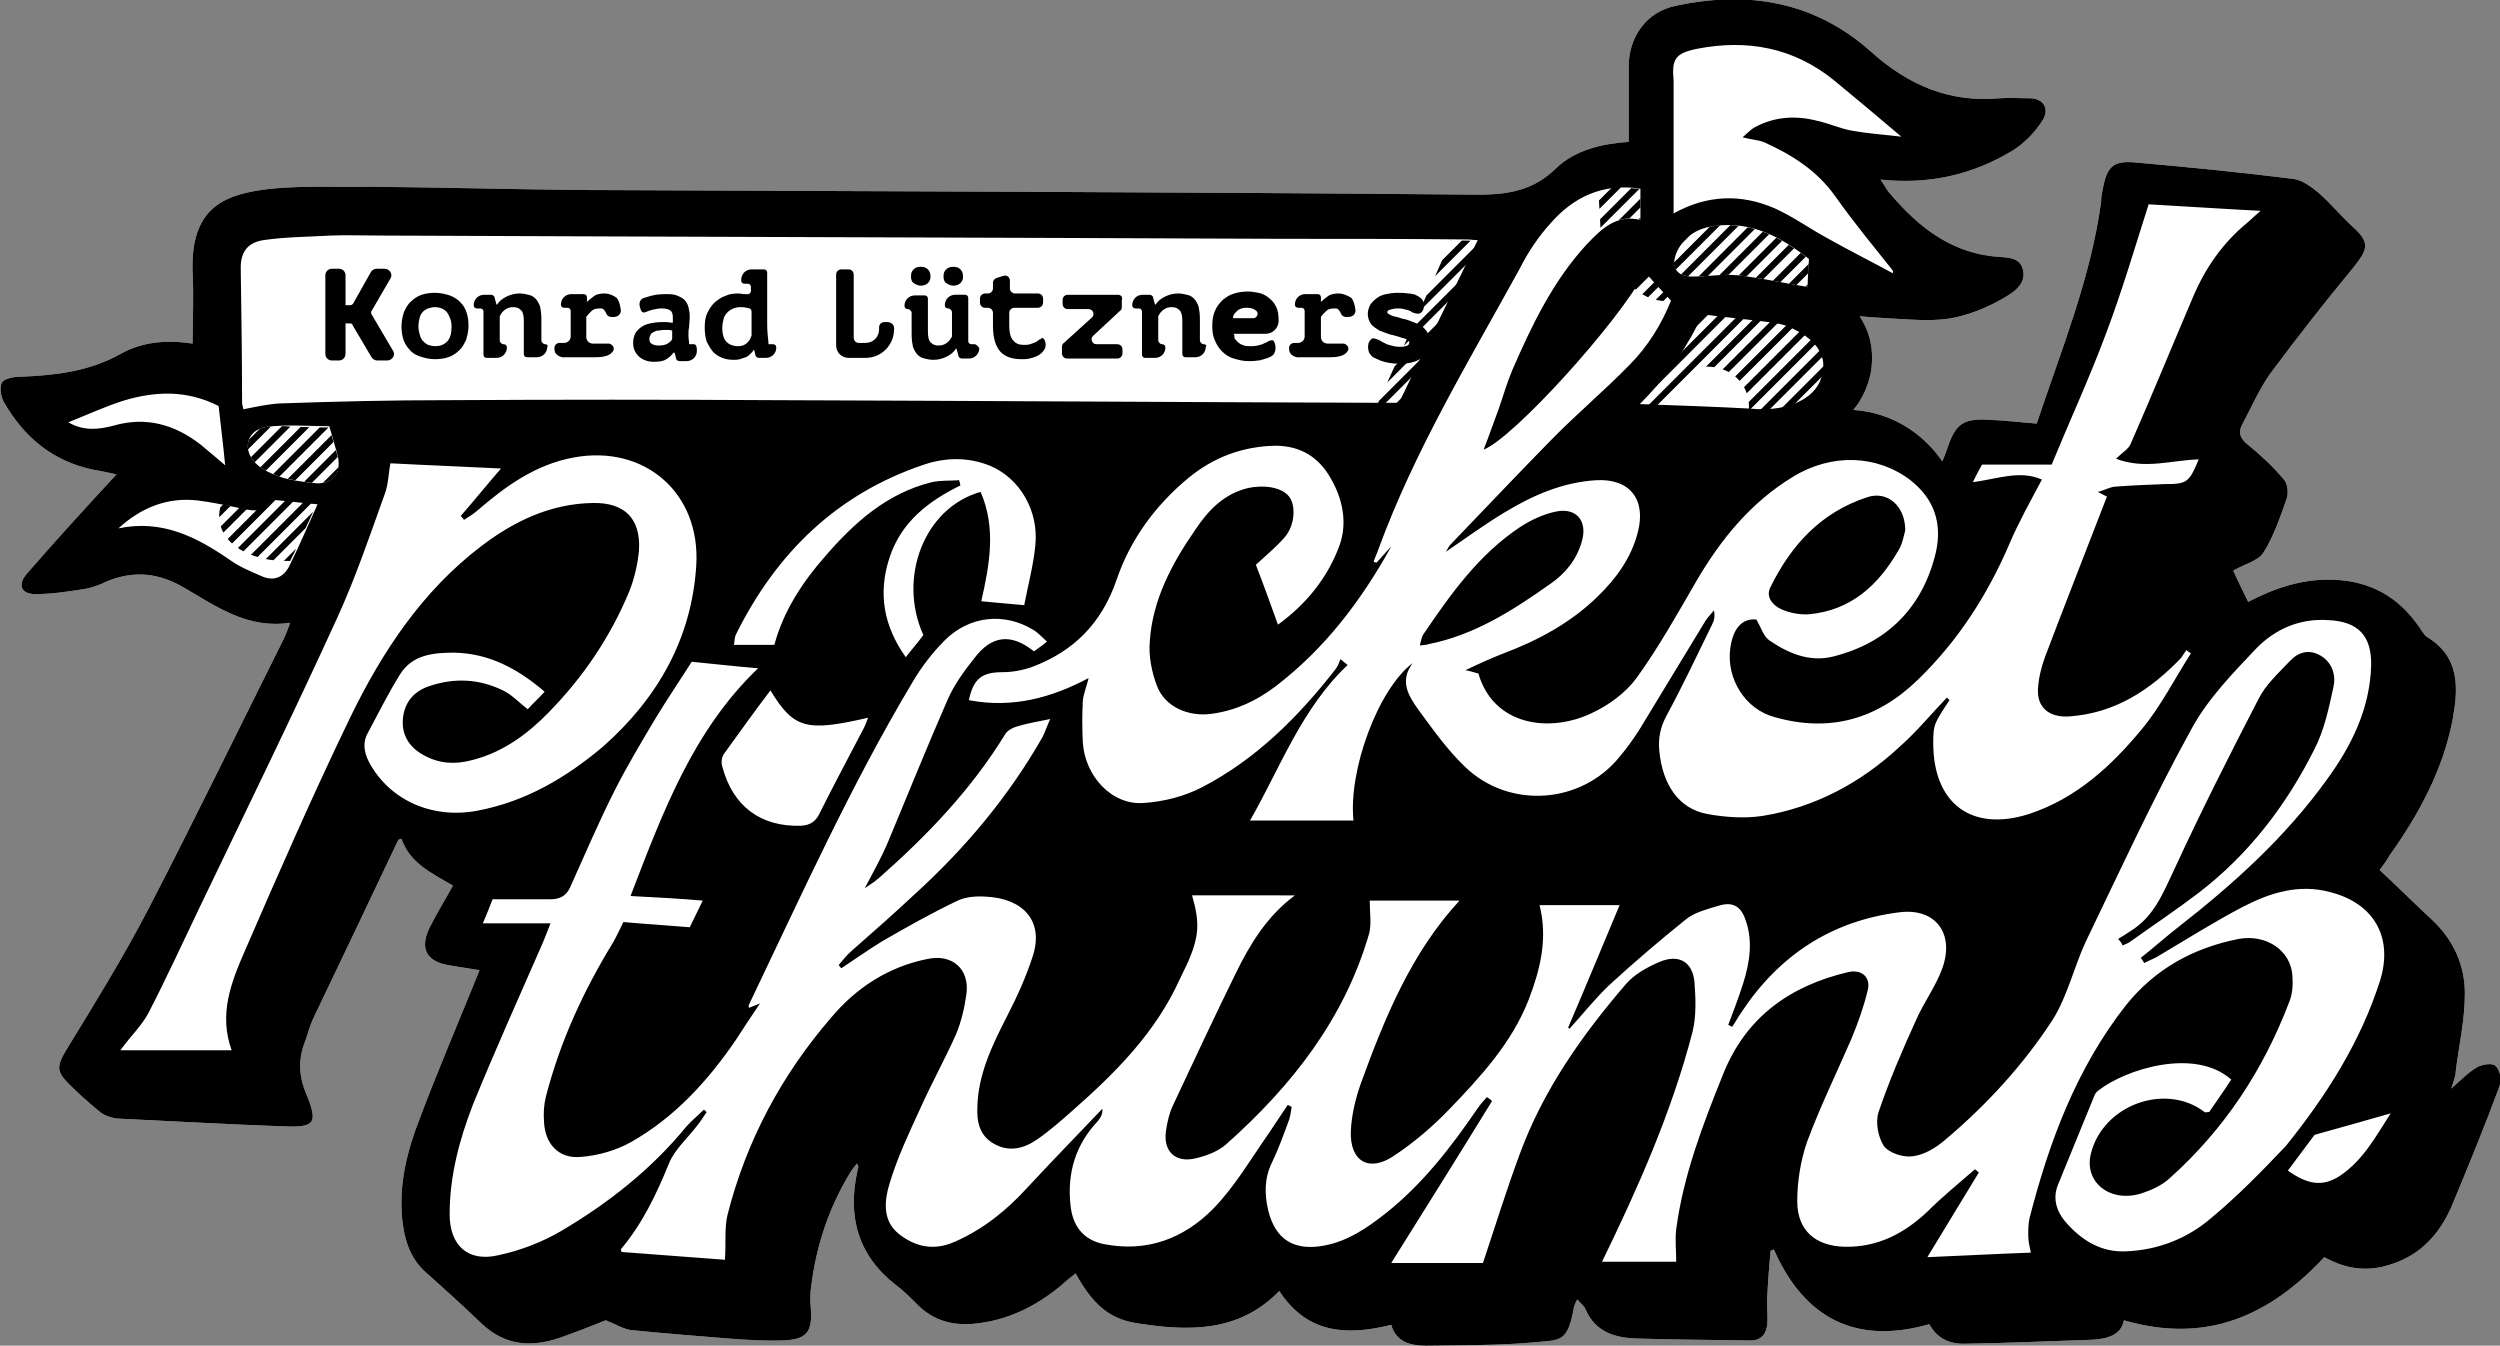 <svg xmlns="http://www.w3.org/2000/svg" xmlns:xlink="http://www.w3.org/1999/xlink" id="Ebene_1" x="0px" y="0px" viewBox="0 0 384.2 206.8" style="enable-background:new 0 0 384.2 206.8;" xml:space="preserve"><rect x="0" y="0" width="384.2" height="206.8" fill="#808080" stroke="none"/><style type="text/css">	.st0{fill:#FFFFFF;}			.st1{clip-path:url(#SVGID_00000067920744757770702920000009729176214086228357_);fill:none;stroke:#000000;stroke-width:0.961;stroke-miterlimit:10;}</style><path class="st0" d="M383.5,163.8c-0.5-0.5-2.1-0.2-2.8,0.2c-1.4,0.8-2.5,2-4,3.3c0.4-1.2,0.7-2,0.7-2.7c0.5-4,1.4-7.9,1.4-11.9 c0-4.3-1.7-8.2-5-11.3c-2.7-2.5-5.3-5.1-8.1-7.7c0.7-0.9,1.1-1.5,1.5-2.2c4.5-6.3,8.2-13.1,9.7-20.8c0.9-4.9,1.2-9.7-3.9-12.8 c-0.6-0.4-0.9-1.2-1.4-1.8c-3.1-4.4-7.4-6.8-12.9-7c-4.7-0.2-9,1.2-13.2,3.4c-0.9-1.8-1.7-3.5-2.3-4.8c1.7-1,3.8-1.5,4.6-2.7 c1.6-2.5,2.6-5.5,3.6-8.3c0.3-0.9,0.2-2.3-0.4-3c-1.7-2-3.6-3.8-5.6-5.4c-1.1-0.9-1.5-1.8-0.8-3.1c1.4-2.6,2.6-5.4,4.3-7.8 c4.1-5.5,8.3-10.9,12.7-16.2c2.5-3.1,2.6-4-0.3-6.6c-1.7-1.6-3.2-3.4-4.9-4.9c-1.1-0.9-2.5-2-3.9-2.2c-8-1-16-1.8-24-2.5 c-3.8-0.4-4.7,0.5-5.4,4.3c-0.1,0.5-0.2,1.1-0.2,1.7c-1.6,11.8-6.1,22.7-9.9,34.1c-2.5-0.2-5-0.5-7.5-0.6c-3.8-0.2-5,0.7-6.2,4.3 c-0.2,0.6-0.4,1.1-0.8,2.1c-0.9-1.3-2.7-3.6-5.7-5.4c-3.3-2-6.4-2.4-8-2.5c0.8-0.9,2.1-2.8,2.7-5.7c0.4-2.3,0.1-4.2-0.1-5 c-0.4-1.7-1.1-2.9-1.6-3.7c1,0.1,2.4,0.2,4.1,0.3c5,0.3,7.5,0.5,10.5-0.1c2.8-0.6,5.6-1.8,8.2-3.4c1.4-0.9,2.7-2,2.3-3.9 c-0.4-1.8-2-1.9-3.4-2c-7.3-0.4-12.5-4.4-17-9.7c-0.5-0.5-0.8-1.2-1.5-2.2c7.6,0.8,14.2-0.8,20.2-4.4c1.8-1.1,3.5-2.8,4.7-4.7 c1.2-1.9,0-3.5-2.2-3.4c-1.5,0-3-0.1-4.4,0c-7.7,0.7-14-2-19.7-7.1c-8.7-7.8-19-9.5-30.1-7.1c-4.4,0.9-7.2,4.7-7.2,9.3v11.6 c-4.1,0.3-8.2,1.2-11.2,4.1c-4,3.9-8.5,4.1-13.7,4c-45.2-0.4-90.5-0.5-135.7-0.7c-10.8-0.1-21.6-0.4-32.5-0.5 C52,28.8,46.8,28.5,41.7,29c-7.1,0.8-12.5,2.7-12.1,13c0.2,3.6,0,7.2,0,10.8c-4-0.6-7.7-0.3-11.1,1.6C13.7,57.1,8.4,57.7,3,57.9 c-0.9,0-2.4,0.3-2.7,0.9c-0.4,0.7-0.2,2.1,0.3,3c3.1,5.4,7.5,9.1,13.8,10.4c1.3,0.2,2.5,0.5,3.5,0.7C13.2,78,8.6,83,4.1,88.2 c-1.4,1.6-0.9,3.1,1.3,3.1c2.6,0,5.2-0.4,7.7-0.8c1.1-0.2,2.2-0.6,3.2-1.1c4.3-1.8,8.2-1.4,12.3,1.1c4.8,2.8,9.6,6.2,16,5.2 c-0.4,1.1-0.7,1.9-1.1,2.7c-6.9,13.8-13.6,27.6-20.7,41.3c-3.9,7.5-8.3,14.6-12.7,21.8c-1.3,2.2-1.5,3.1,0.4,5 c1.6,1.6,3.3,3.1,5,4.5c0.7,0.5,1.7,0.8,2.5,0.9c8.5,0.4,17.1,0.9,25.6,1.2c4.8,0.2,5.3-0.5,3.5-4.9c-1.2-2.8-1.3-5.4-0.2-8.2 c0.4-1.1,0.7-2.3,1.2-3.4c4.4-9.2,8.8-18.4,13.1-27.5c0.1-0.1,0.2-0.1,0.5-0.2c1.3,3.8,4.7,5.3,7.9,7.2c-1.2,2.2-2.5,4.3-3.6,6.5 c-1.5,3.1-0.5,5.1,2.8,5.7c1.6,0.3,3.2,0.5,4.9,0.8c-0.4,0.9-0.6,1.5-0.9,2.2c-2.8,6.9-5.7,13.7-8.3,20.6c-1.9,4.9-3.2,9.9-2.7,15.3 c0.3,3.1,1.1,6,3.5,8.2c2.9,2.6,5.9,5.3,8.7,8c3.6,3.4,7.6,3.7,12,2.2c2.6-0.9,5.1-1.9,7.1-2.7c1.5,0.6,2.6,1.3,3.8,1.5 c5,0.5,10,0.9,15,1.3c2.7,0.2,5.5,0.4,8.3,0.3c3.8-0.1,4.7-1.3,4.4-5c-0.1-1.2-0.1-2.4,0.1-3.6c0.8-6.1,2.7-11.8,5.9-17.1 c0.3-0.5,0.7-1,1.1-1.5c0.1,0.3,0.2,0.4,0.2,0.4c0,0.2,0,0.4-0.1,0.6c-1.6,7.1,0,13.1,5.9,17.7c1.1,0.8,2.1,1.8,3,2.7 c2.8,3,6.2,3.7,10.1,3.1c4.9-0.7,9.1-3,12.8-6.2c0.5-0.5,1.1-0.9,1.7-1.4c2.6,4.7,5.1,6.9,9.1,7.6c8,1.3,15.9,1.6,22.2-4.9 c4.3,6.6,10.4,6.9,17.2,5.2c0.8,2.7,3,3.2,5.3,3.2c5.5-0.1,11.1,0,16.5-0.5c4.3-0.4,5.3,0.1,6.3-5.5c0.1-0.3,0.2-0.6,0.5-1.1 c0.5,0.6,1.1,1,1.3,1.6c1.5,3.4,4.5,4.3,7.8,4.4c5.9,0.2,11.7,0.2,17.6,0.3c1.6,0,2.4-1.1,2.5-2.6c0.1-1.4-0.1-2.8,0-4.2 c0.1-2.3,0.3-4.7,0.5-7c0.2-0.1,0.4-0.1,0.5-0.2c4.7,10.7,12.7,14.7,23.9,11.5c1.3,2.4,3.4,3.1,5.7,3c6.4-0.1,12.7-0.4,19.1-0.6 c2.5-0.1,4.7-0.7,5.1-3c12.7,3.7,22.4-0.7,30.8-9.7c2.7,1.5,5.6,2.2,8.8,1.5c5.3-1.2,8.7-4.5,10.8-9.4c2.5-6,5-12.1,7.3-18.3 C384.5,165.9,384.2,164.4,383.5,163.8"></path><g>	<g>		<defs>			<path id="SVGID_1_" d="M40.6,78c-0.4,0.2-1.1,0.5-3.3,0.1c-0.8-0.1-2-0.3-3.3-0.7c-0.5,1.6-0.3,2.7-0.1,3.4    c0.9,3.3,5.3,5.6,10.7,5.4c0.2-0.4,0.3-0.7,0.5-1c1.2-2.6,2.4-5.2,3.6-7.8c-2.5-0.2-4.7-0.5-7-0.7C41.5,77.4,41.1,77.8,40.6,78     M41,65.6C38,66,37.1,69,39.3,71.2c1,1,2.4,1.6,3.8,2.1c1.5,0.5,3.2,0.6,4.8,0.9c3.2,0.5,4.8-1.4,3.9-4.4    c-0.4-1.3-0.7-2.5-1.2-4.1c-1.9,0-3.8-0.1-5.8-0.1C43.5,65.4,42.3,65.5,41,65.6 M260.6,45.9c-3.8,5.4-7.6,10.9-11.4,16.3    c1.7,0.2,3.4,0.5,5.1,0.7c1.6-1,3.5-2.5,5.2-4.7c0.4-0.5,0.7-1.1,1-1.6c2.6-0.7,5.3,0.1,6.9,2c1.7,2,1.4,4.5,1.3,4.9    c5.6,2.2,11.7-0.9,13.2-5.9c1.3-4.3-0.9-9.3-5.5-11.5c-4-0.2-8-0.4-12-0.5C263.3,45.8,262,45.8,260.6,45.9 M249.7,42.6    c0.4,0.6,1.5,2.1,3.4,3c3.1,1.4,6,0.3,6.5,0.1c-0.8-0.4-1.5-0.8-2.2-1.2c-1.5-1-3-2-4.6-3C251.7,41.9,250.7,42.2,249.7,42.6     M211.7,62.1c1.7-0.1,3.5-0.1,5.2-0.1c4-8.3,8.1-16.6,12.1-25c-2,0-4,0-6-0.1C219.3,45.3,215.5,53.7,211.7,62.1 M263.7,34.7    c-2.7,0.3-4.9,1.5-6,4c-1.1,2.3-0.1,3.8,2.4,3.8c2.3,0,4.7-0.4,6.9-0.2c3.6,0.4,7.1,1.2,10.8,1.8c0.1-1.2,0.1-2.7,0.2-4.3    c-3.8-2.9-7.7-5.2-12.5-5.2C264.9,34.5,264.3,34.6,263.7,34.7 M246,35.9c0.3-0.4,1.7-2,3.9-2.3c0.9-0.1,1.7,0,2.2,0.2v-4.8    c-0.8,0-1.7-0.1-2.5-0.2c-1.4-0.1-2.7-0.3-4-0.5C245.7,30.8,245.9,33.3,246,35.9"></path>		</defs>		<clipPath id="SVGID_00000099657176107180310850000000163150903904711325_">			<use xlink:href="#SVGID_1_" style="overflow:visible;"></use>		</clipPath>					<line style="clip-path:url(#SVGID_00000099657176107180310850000000163150903904711325_);fill:none;stroke:#000000;stroke-width:0.961;stroke-miterlimit:10;" x1="134.3" y1="-75.7" x2="-109.1" y2="167.7"></line>					<line style="clip-path:url(#SVGID_00000099657176107180310850000000163150903904711325_);fill:none;stroke:#000000;stroke-width:0.961;stroke-miterlimit:10;" x1="136.5" y1="-74.9" x2="-107" y2="168.6"></line>					<line style="clip-path:url(#SVGID_00000099657176107180310850000000163150903904711325_);fill:none;stroke:#000000;stroke-width:0.961;stroke-miterlimit:10;" x1="138.6" y1="-74" x2="-104.8" y2="169.4"></line>					<line style="clip-path:url(#SVGID_00000099657176107180310850000000163150903904711325_);fill:none;stroke:#000000;stroke-width:0.961;stroke-miterlimit:10;" x1="140.7" y1="-73.2" x2="-102.7" y2="170.2"></line>					<line style="clip-path:url(#SVGID_00000099657176107180310850000000163150903904711325_);fill:none;stroke:#000000;stroke-width:0.961;stroke-miterlimit:10;" x1="142.9" y1="-72.3" x2="-100.5" y2="171.1"></line>					<line style="clip-path:url(#SVGID_00000099657176107180310850000000163150903904711325_);fill:none;stroke:#000000;stroke-width:0.961;stroke-miterlimit:10;" x1="145.1" y1="-71.5" x2="-98.4" y2="171.9"></line>					<line style="clip-path:url(#SVGID_00000099657176107180310850000000163150903904711325_);fill:none;stroke:#000000;stroke-width:0.961;stroke-miterlimit:10;" x1="147.2" y1="-70.6" x2="-96.2" y2="172.8"></line>					<line style="clip-path:url(#SVGID_00000099657176107180310850000000163150903904711325_);fill:none;stroke:#000000;stroke-width:0.961;stroke-miterlimit:10;" x1="149.4" y1="-69.8" x2="-94.1" y2="173.6"></line>					<line style="clip-path:url(#SVGID_00000099657176107180310850000000163150903904711325_);fill:none;stroke:#000000;stroke-width:0.961;stroke-miterlimit:10;" x1="151.5" y1="-69" x2="-91.9" y2="174.5"></line>					<line style="clip-path:url(#SVGID_00000099657176107180310850000000163150903904711325_);fill:none;stroke:#000000;stroke-width:0.961;stroke-miterlimit:10;" x1="153.6" y1="-68.1" x2="-89.8" y2="175.3"></line>					<line style="clip-path:url(#SVGID_00000099657176107180310850000000163150903904711325_);fill:none;stroke:#000000;stroke-width:0.961;stroke-miterlimit:10;" x1="155.8" y1="-67.3" x2="-87.6" y2="176.2"></line>					<line style="clip-path:url(#SVGID_00000099657176107180310850000000163150903904711325_);fill:none;stroke:#000000;stroke-width:0.961;stroke-miterlimit:10;" x1="158" y1="-66.4" x2="-85.5" y2="177"></line>					<line style="clip-path:url(#SVGID_00000099657176107180310850000000163150903904711325_);fill:none;stroke:#000000;stroke-width:0.961;stroke-miterlimit:10;" x1="160.1" y1="-65.6" x2="-83.3" y2="177.8"></line>					<line style="clip-path:url(#SVGID_00000099657176107180310850000000163150903904711325_);fill:none;stroke:#000000;stroke-width:0.961;stroke-miterlimit:10;" x1="162.3" y1="-64.7" x2="-81.2" y2="178.7"></line>					<line style="clip-path:url(#SVGID_00000099657176107180310850000000163150903904711325_);fill:none;stroke:#000000;stroke-width:0.961;stroke-miterlimit:10;" x1="164.4" y1="-63.9" x2="-79" y2="179.5"></line>					<line style="clip-path:url(#SVGID_00000099657176107180310850000000163150903904711325_);fill:none;stroke:#000000;stroke-width:0.961;stroke-miterlimit:10;" x1="166.5" y1="-63" x2="-76.9" y2="180.4"></line>					<line style="clip-path:url(#SVGID_00000099657176107180310850000000163150903904711325_);fill:none;stroke:#000000;stroke-width:0.961;stroke-miterlimit:10;" x1="168.7" y1="-62.2" x2="-74.7" y2="181.2"></line>					<line style="clip-path:url(#SVGID_00000099657176107180310850000000163150903904711325_);fill:none;stroke:#000000;stroke-width:0.961;stroke-miterlimit:10;" x1="170.9" y1="-61.4" x2="-72.6" y2="182.1"></line>					<line style="clip-path:url(#SVGID_00000099657176107180310850000000163150903904711325_);fill:none;stroke:#000000;stroke-width:0.961;stroke-miterlimit:10;" x1="173" y1="-60.5" x2="-70.4" y2="182.9"></line>					<line style="clip-path:url(#SVGID_00000099657176107180310850000000163150903904711325_);fill:none;stroke:#000000;stroke-width:0.961;stroke-miterlimit:10;" x1="175.2" y1="-59.7" x2="-68.3" y2="183.8"></line>					<line style="clip-path:url(#SVGID_00000099657176107180310850000000163150903904711325_);fill:none;stroke:#000000;stroke-width:0.961;stroke-miterlimit:10;" x1="177.3" y1="-58.8" x2="-66.1" y2="184.6"></line>					<line style="clip-path:url(#SVGID_00000099657176107180310850000000163150903904711325_);fill:none;stroke:#000000;stroke-width:0.961;stroke-miterlimit:10;" x1="179.4" y1="-58" x2="-64" y2="185.5"></line>					<line style="clip-path:url(#SVGID_00000099657176107180310850000000163150903904711325_);fill:none;stroke:#000000;stroke-width:0.961;stroke-miterlimit:10;" x1="181.6" y1="-57.1" x2="-61.8" y2="186.3"></line>					<line style="clip-path:url(#SVGID_00000099657176107180310850000000163150903904711325_);fill:none;stroke:#000000;stroke-width:0.961;stroke-miterlimit:10;" x1="183.8" y1="-56.3" x2="-59.7" y2="187.1"></line>					<line style="clip-path:url(#SVGID_00000099657176107180310850000000163150903904711325_);fill:none;stroke:#000000;stroke-width:0.961;stroke-miterlimit:10;" x1="185.9" y1="-55.4" x2="-57.5" y2="188"></line>					<line style="clip-path:url(#SVGID_00000099657176107180310850000000163150903904711325_);fill:none;stroke:#000000;stroke-width:0.961;stroke-miterlimit:10;" x1="188.1" y1="-54.6" x2="-55.3" y2="188.8"></line>					<line style="clip-path:url(#SVGID_00000099657176107180310850000000163150903904711325_);fill:none;stroke:#000000;stroke-width:0.961;stroke-miterlimit:10;" x1="190.2" y1="-53.8" x2="-53.2" y2="189.7"></line>					<line style="clip-path:url(#SVGID_00000099657176107180310850000000163150903904711325_);fill:none;stroke:#000000;stroke-width:0.961;stroke-miterlimit:10;" x1="192.4" y1="-52.9" x2="-51.1" y2="190.5"></line>					<line style="clip-path:url(#SVGID_00000099657176107180310850000000163150903904711325_);fill:none;stroke:#000000;stroke-width:0.961;stroke-miterlimit:10;" x1="194.5" y1="-52.1" x2="-48.9" y2="191.4"></line>					<line style="clip-path:url(#SVGID_00000099657176107180310850000000163150903904711325_);fill:none;stroke:#000000;stroke-width:0.961;stroke-miterlimit:10;" x1="196.7" y1="-51.2" x2="-46.8" y2="192.2"></line>					<line style="clip-path:url(#SVGID_00000099657176107180310850000000163150903904711325_);fill:none;stroke:#000000;stroke-width:0.961;stroke-miterlimit:10;" x1="198.8" y1="-50.4" x2="-44.6" y2="193"></line>					<line style="clip-path:url(#SVGID_00000099657176107180310850000000163150903904711325_);fill:none;stroke:#000000;stroke-width:0.961;stroke-miterlimit:10;" x1="201" y1="-49.5" x2="-42.4" y2="193.9"></line>					<line style="clip-path:url(#SVGID_00000099657176107180310850000000163150903904711325_);fill:none;stroke:#000000;stroke-width:0.961;stroke-miterlimit:10;" x1="203.1" y1="-48.7" x2="-40.3" y2="194.7"></line>					<line style="clip-path:url(#SVGID_00000099657176107180310850000000163150903904711325_);fill:none;stroke:#000000;stroke-width:0.961;stroke-miterlimit:10;" x1="205.3" y1="-47.8" x2="-38.2" y2="195.6"></line>					<line style="clip-path:url(#SVGID_00000099657176107180310850000000163150903904711325_);fill:none;stroke:#000000;stroke-width:0.961;stroke-miterlimit:10;" x1="207.4" y1="-47" x2="-36" y2="196.4"></line>					<line style="clip-path:url(#SVGID_00000099657176107180310850000000163150903904711325_);fill:none;stroke:#000000;stroke-width:0.961;stroke-miterlimit:10;" x1="209.6" y1="-46.1" x2="-33.9" y2="197.3"></line>					<line style="clip-path:url(#SVGID_00000099657176107180310850000000163150903904711325_);fill:none;stroke:#000000;stroke-width:0.961;stroke-miterlimit:10;" x1="211.7" y1="-45.3" x2="-31.7" y2="198.1"></line>					<line style="clip-path:url(#SVGID_00000099657176107180310850000000163150903904711325_);fill:none;stroke:#000000;stroke-width:0.961;stroke-miterlimit:10;" x1="213.9" y1="-44.5" x2="-29.5" y2="199"></line>					<line style="clip-path:url(#SVGID_00000099657176107180310850000000163150903904711325_);fill:none;stroke:#000000;stroke-width:0.961;stroke-miterlimit:10;" x1="216" y1="-43.6" x2="-27.4" y2="199.8"></line>					<line style="clip-path:url(#SVGID_00000099657176107180310850000000163150903904711325_);fill:none;stroke:#000000;stroke-width:0.961;stroke-miterlimit:10;" x1="218.2" y1="-42.8" x2="-25.3" y2="200.7"></line>					<line style="clip-path:url(#SVGID_00000099657176107180310850000000163150903904711325_);fill:none;stroke:#000000;stroke-width:0.961;stroke-miterlimit:10;" x1="220.3" y1="-41.9" x2="-23.1" y2="201.5"></line>					<line style="clip-path:url(#SVGID_00000099657176107180310850000000163150903904711325_);fill:none;stroke:#000000;stroke-width:0.961;stroke-miterlimit:10;" x1="222.5" y1="-41.1" x2="-20.9" y2="202.3"></line>					<line style="clip-path:url(#SVGID_00000099657176107180310850000000163150903904711325_);fill:none;stroke:#000000;stroke-width:0.961;stroke-miterlimit:10;" x1="224.6" y1="-40.2" x2="-18.8" y2="203.2"></line>					<line style="clip-path:url(#SVGID_00000099657176107180310850000000163150903904711325_);fill:none;stroke:#000000;stroke-width:0.961;stroke-miterlimit:10;" x1="226.8" y1="-39.4" x2="-16.6" y2="204"></line>					<line style="clip-path:url(#SVGID_00000099657176107180310850000000163150903904711325_);fill:none;stroke:#000000;stroke-width:0.961;stroke-miterlimit:10;" x1="228.9" y1="-38.5" x2="-14.5" y2="204.9"></line>					<line style="clip-path:url(#SVGID_00000099657176107180310850000000163150903904711325_);fill:none;stroke:#000000;stroke-width:0.961;stroke-miterlimit:10;" x1="231.1" y1="-37.7" x2="-12.4" y2="205.7"></line>					<line style="clip-path:url(#SVGID_00000099657176107180310850000000163150903904711325_);fill:none;stroke:#000000;stroke-width:0.961;stroke-miterlimit:10;" x1="233.2" y1="-36.8" x2="-10.2" y2="206.6"></line>					<line style="clip-path:url(#SVGID_00000099657176107180310850000000163150903904711325_);fill:none;stroke:#000000;stroke-width:0.961;stroke-miterlimit:10;" x1="235.4" y1="-36" x2="-8" y2="207.4"></line>					<line style="clip-path:url(#SVGID_00000099657176107180310850000000163150903904711325_);fill:none;stroke:#000000;stroke-width:0.961;stroke-miterlimit:10;" x1="237.5" y1="-35.2" x2="-5.9" y2="208.3"></line>					<line style="clip-path:url(#SVGID_00000099657176107180310850000000163150903904711325_);fill:none;stroke:#000000;stroke-width:0.961;stroke-miterlimit:10;" x1="239.7" y1="-34.3" x2="-3.7" y2="209.1"></line>					<line style="clip-path:url(#SVGID_00000099657176107180310850000000163150903904711325_);fill:none;stroke:#000000;stroke-width:0.961;stroke-miterlimit:10;" x1="241.8" y1="-33.5" x2="-1.6" y2="210"></line>					<line style="clip-path:url(#SVGID_00000099657176107180310850000000163150903904711325_);fill:none;stroke:#000000;stroke-width:0.961;stroke-miterlimit:10;" x1="244" y1="-32.6" x2="0.5" y2="210.8"></line>					<line style="clip-path:url(#SVGID_00000099657176107180310850000000163150903904711325_);fill:none;stroke:#000000;stroke-width:0.961;stroke-miterlimit:10;" x1="246.1" y1="-31.8" x2="2.7" y2="211.6"></line>					<line style="clip-path:url(#SVGID_00000099657176107180310850000000163150903904711325_);fill:none;stroke:#000000;stroke-width:0.961;stroke-miterlimit:10;" x1="248.3" y1="-30.9" x2="4.9" y2="212.5"></line>					<line style="clip-path:url(#SVGID_00000099657176107180310850000000163150903904711325_);fill:none;stroke:#000000;stroke-width:0.961;stroke-miterlimit:10;" x1="250.4" y1="-30.1" x2="7" y2="213.3"></line>					<line style="clip-path:url(#SVGID_00000099657176107180310850000000163150903904711325_);fill:none;stroke:#000000;stroke-width:0.961;stroke-miterlimit:10;" x1="252.6" y1="-29.3" x2="9.2" y2="214.2"></line>					<line style="clip-path:url(#SVGID_00000099657176107180310850000000163150903904711325_);fill:none;stroke:#000000;stroke-width:0.961;stroke-miterlimit:10;" x1="254.7" y1="-28.4" x2="11.3" y2="215"></line>					<line style="clip-path:url(#SVGID_00000099657176107180310850000000163150903904711325_);fill:none;stroke:#000000;stroke-width:0.961;stroke-miterlimit:10;" x1="256.9" y1="-27.6" x2="13.5" y2="215.9"></line>					<line style="clip-path:url(#SVGID_00000099657176107180310850000000163150903904711325_);fill:none;stroke:#000000;stroke-width:0.961;stroke-miterlimit:10;" x1="259" y1="-26.7" x2="15.6" y2="216.7"></line>					<line style="clip-path:url(#SVGID_00000099657176107180310850000000163150903904711325_);fill:none;stroke:#000000;stroke-width:0.961;stroke-miterlimit:10;" x1="261.2" y1="-25.9" x2="17.8" y2="217.5"></line>					<line style="clip-path:url(#SVGID_00000099657176107180310850000000163150903904711325_);fill:none;stroke:#000000;stroke-width:0.961;stroke-miterlimit:10;" x1="263.3" y1="-25" x2="19.9" y2="218.4"></line>					<line style="clip-path:url(#SVGID_00000099657176107180310850000000163150903904711325_);fill:none;stroke:#000000;stroke-width:0.961;stroke-miterlimit:10;" x1="265.5" y1="-24.2" x2="22.1" y2="219.3"></line>					<line style="clip-path:url(#SVGID_00000099657176107180310850000000163150903904711325_);fill:none;stroke:#000000;stroke-width:0.961;stroke-miterlimit:10;" x1="267.7" y1="-23.3" x2="24.2" y2="220.1"></line>					<line style="clip-path:url(#SVGID_00000099657176107180310850000000163150903904711325_);fill:none;stroke:#000000;stroke-width:0.961;stroke-miterlimit:10;" x1="269.8" y1="-22.5" x2="26.4" y2="220.9"></line>					<line style="clip-path:url(#SVGID_00000099657176107180310850000000163150903904711325_);fill:none;stroke:#000000;stroke-width:0.961;stroke-miterlimit:10;" x1="271.9" y1="-21.6" x2="28.5" y2="221.8"></line>					<line style="clip-path:url(#SVGID_00000099657176107180310850000000163150903904711325_);fill:none;stroke:#000000;stroke-width:0.961;stroke-miterlimit:10;" x1="274.1" y1="-20.8" x2="30.7" y2="222.6"></line>					<line style="clip-path:url(#SVGID_00000099657176107180310850000000163150903904711325_);fill:none;stroke:#000000;stroke-width:0.961;stroke-miterlimit:10;" x1="276.2" y1="-20" x2="32.8" y2="223.5"></line>					<line style="clip-path:url(#SVGID_00000099657176107180310850000000163150903904711325_);fill:none;stroke:#000000;stroke-width:0.961;stroke-miterlimit:10;" x1="278.4" y1="-19.1" x2="35" y2="224.3"></line>					<line style="clip-path:url(#SVGID_00000099657176107180310850000000163150903904711325_);fill:none;stroke:#000000;stroke-width:0.961;stroke-miterlimit:10;" x1="280.6" y1="-18.3" x2="37.1" y2="225.2"></line>					<line style="clip-path:url(#SVGID_00000099657176107180310850000000163150903904711325_);fill:none;stroke:#000000;stroke-width:0.961;stroke-miterlimit:10;" x1="282.7" y1="-17.4" x2="39.3" y2="226"></line>					<line style="clip-path:url(#SVGID_00000099657176107180310850000000163150903904711325_);fill:none;stroke:#000000;stroke-width:0.961;stroke-miterlimit:10;" x1="284.8" y1="-16.6" x2="41.4" y2="226.8"></line>					<line style="clip-path:url(#SVGID_00000099657176107180310850000000163150903904711325_);fill:none;stroke:#000000;stroke-width:0.961;stroke-miterlimit:10;" x1="287" y1="-15.7" x2="43.6" y2="227.7"></line>					<line style="clip-path:url(#SVGID_00000099657176107180310850000000163150903904711325_);fill:none;stroke:#000000;stroke-width:0.961;stroke-miterlimit:10;" x1="289.1" y1="-14.9" x2="45.7" y2="228.5"></line>					<line style="clip-path:url(#SVGID_00000099657176107180310850000000163150903904711325_);fill:none;stroke:#000000;stroke-width:0.961;stroke-miterlimit:10;" x1="291.3" y1="-14.1" x2="47.9" y2="229.4"></line>					<line style="clip-path:url(#SVGID_00000099657176107180310850000000163150903904711325_);fill:none;stroke:#000000;stroke-width:0.961;stroke-miterlimit:10;" x1="293.5" y1="-13.2" x2="50" y2="230.2"></line>					<line style="clip-path:url(#SVGID_00000099657176107180310850000000163150903904711325_);fill:none;stroke:#000000;stroke-width:0.961;stroke-miterlimit:10;" x1="295.6" y1="-12.3" x2="52.2" y2="231.1"></line>					<line style="clip-path:url(#SVGID_00000099657176107180310850000000163150903904711325_);fill:none;stroke:#000000;stroke-width:0.961;stroke-miterlimit:10;" x1="297.7" y1="-11.5" x2="54.3" y2="231.9"></line>					<line style="clip-path:url(#SVGID_00000099657176107180310850000000163150903904711325_);fill:none;stroke:#000000;stroke-width:0.961;stroke-miterlimit:10;" x1="299.9" y1="-10.7" x2="56.5" y2="232.8"></line>					<line style="clip-path:url(#SVGID_00000099657176107180310850000000163150903904711325_);fill:none;stroke:#000000;stroke-width:0.961;stroke-miterlimit:10;" x1="302" y1="-9.8" x2="58.6" y2="233.6"></line>					<line style="clip-path:url(#SVGID_00000099657176107180310850000000163150903904711325_);fill:none;stroke:#000000;stroke-width:0.961;stroke-miterlimit:10;" x1="304.2" y1="-9" x2="60.8" y2="234.5"></line>					<line style="clip-path:url(#SVGID_00000099657176107180310850000000163150903904711325_);fill:none;stroke:#000000;stroke-width:0.961;stroke-miterlimit:10;" x1="306.4" y1="-8.1" x2="62.9" y2="235.3"></line>					<line style="clip-path:url(#SVGID_00000099657176107180310850000000163150903904711325_);fill:none;stroke:#000000;stroke-width:0.961;stroke-miterlimit:10;" x1="308.5" y1="-7.3" x2="65.1" y2="236.1"></line>					<line style="clip-path:url(#SVGID_00000099657176107180310850000000163150903904711325_);fill:none;stroke:#000000;stroke-width:0.961;stroke-miterlimit:10;" x1="310.6" y1="-6.4" x2="67.2" y2="237"></line>					<line style="clip-path:url(#SVGID_00000099657176107180310850000000163150903904711325_);fill:none;stroke:#000000;stroke-width:0.961;stroke-miterlimit:10;" x1="312.8" y1="-5.6" x2="69.4" y2="237.8"></line>					<line style="clip-path:url(#SVGID_00000099657176107180310850000000163150903904711325_);fill:none;stroke:#000000;stroke-width:0.961;stroke-miterlimit:10;" x1="315" y1="-4.8" x2="71.5" y2="238.7"></line>					<line style="clip-path:url(#SVGID_00000099657176107180310850000000163150903904711325_);fill:none;stroke:#000000;stroke-width:0.961;stroke-miterlimit:10;" x1="317.1" y1="-3.9" x2="73.7" y2="239.5"></line>					<line style="clip-path:url(#SVGID_00000099657176107180310850000000163150903904711325_);fill:none;stroke:#000000;stroke-width:0.961;stroke-miterlimit:10;" x1="319.3" y1="-3" x2="75.8" y2="240.4"></line>					<line style="clip-path:url(#SVGID_00000099657176107180310850000000163150903904711325_);fill:none;stroke:#000000;stroke-width:0.961;stroke-miterlimit:10;" x1="321.4" y1="-2.2" x2="78" y2="241.2"></line>					<line style="clip-path:url(#SVGID_00000099657176107180310850000000163150903904711325_);fill:none;stroke:#000000;stroke-width:0.961;stroke-miterlimit:10;" x1="323.6" y1="-1.4" x2="80.1" y2="242"></line>					<line style="clip-path:url(#SVGID_00000099657176107180310850000000163150903904711325_);fill:none;stroke:#000000;stroke-width:0.961;stroke-miterlimit:10;" x1="325.7" y1="-0.5" x2="82.3" y2="242.9"></line>					<line style="clip-path:url(#SVGID_00000099657176107180310850000000163150903904711325_);fill:none;stroke:#000000;stroke-width:0.961;stroke-miterlimit:10;" x1="327.9" y1="0.3" x2="84.4" y2="243.8"></line>					<line style="clip-path:url(#SVGID_00000099657176107180310850000000163150903904711325_);fill:none;stroke:#000000;stroke-width:0.961;stroke-miterlimit:10;" x1="330" y1="1.2" x2="86.6" y2="244.6"></line>					<line style="clip-path:url(#SVGID_00000099657176107180310850000000163150903904711325_);fill:none;stroke:#000000;stroke-width:0.961;stroke-miterlimit:10;" x1="332.2" y1="2" x2="88.8" y2="245.4"></line>					<line style="clip-path:url(#SVGID_00000099657176107180310850000000163150903904711325_);fill:none;stroke:#000000;stroke-width:0.961;stroke-miterlimit:10;" x1="334.3" y1="2.9" x2="90.9" y2="246.3"></line>					<line style="clip-path:url(#SVGID_00000099657176107180310850000000163150903904711325_);fill:none;stroke:#000000;stroke-width:0.961;stroke-miterlimit:10;" x1="336.5" y1="3.7" x2="93" y2="247.1"></line>					<line style="clip-path:url(#SVGID_00000099657176107180310850000000163150903904711325_);fill:none;stroke:#000000;stroke-width:0.961;stroke-miterlimit:10;" x1="338.6" y1="4.5" x2="95.2" y2="248"></line>					<line style="clip-path:url(#SVGID_00000099657176107180310850000000163150903904711325_);fill:none;stroke:#000000;stroke-width:0.961;stroke-miterlimit:10;" x1="340.8" y1="5.4" x2="97.3" y2="248.8"></line>					<line style="clip-path:url(#SVGID_00000099657176107180310850000000163150903904711325_);fill:none;stroke:#000000;stroke-width:0.961;stroke-miterlimit:10;" x1="342.9" y1="6.2" x2="99.5" y2="249.7"></line>					<line style="clip-path:url(#SVGID_00000099657176107180310850000000163150903904711325_);fill:none;stroke:#000000;stroke-width:0.961;stroke-miterlimit:10;" x1="345.1" y1="7.1" x2="101.7" y2="250.5"></line>					<line style="clip-path:url(#SVGID_00000099657176107180310850000000163150903904711325_);fill:none;stroke:#000000;stroke-width:0.961;stroke-miterlimit:10;" x1="347.2" y1="7.9" x2="103.8" y2="251.3"></line>					<line style="clip-path:url(#SVGID_00000099657176107180310850000000163150903904711325_);fill:none;stroke:#000000;stroke-width:0.961;stroke-miterlimit:10;" x1="349.4" y1="8.8" x2="105.9" y2="252.2"></line>					<line style="clip-path:url(#SVGID_00000099657176107180310850000000163150903904711325_);fill:none;stroke:#000000;stroke-width:0.961;stroke-miterlimit:10;" x1="351.5" y1="9.6" x2="108.1" y2="253"></line>					<line style="clip-path:url(#SVGID_00000099657176107180310850000000163150903904711325_);fill:none;stroke:#000000;stroke-width:0.961;stroke-miterlimit:10;" x1="353.7" y1="10.5" x2="110.2" y2="253.9"></line>					<line style="clip-path:url(#SVGID_00000099657176107180310850000000163150903904711325_);fill:none;stroke:#000000;stroke-width:0.961;stroke-miterlimit:10;" x1="355.8" y1="11.3" x2="112.4" y2="254.7"></line>					<line style="clip-path:url(#SVGID_00000099657176107180310850000000163150903904711325_);fill:none;stroke:#000000;stroke-width:0.961;stroke-miterlimit:10;" x1="358" y1="12.2" x2="114.6" y2="255.6"></line>					<line style="clip-path:url(#SVGID_00000099657176107180310850000000163150903904711325_);fill:none;stroke:#000000;stroke-width:0.961;stroke-miterlimit:10;" x1="360.1" y1="13" x2="116.7" y2="256.4"></line>					<line style="clip-path:url(#SVGID_00000099657176107180310850000000163150903904711325_);fill:none;stroke:#000000;stroke-width:0.961;stroke-miterlimit:10;" x1="362.3" y1="13.8" x2="118.8" y2="257.3"></line>					<line style="clip-path:url(#SVGID_00000099657176107180310850000000163150903904711325_);fill:none;stroke:#000000;stroke-width:0.961;stroke-miterlimit:10;" x1="364.4" y1="14.7" x2="121" y2="258.1"></line>					<line style="clip-path:url(#SVGID_00000099657176107180310850000000163150903904711325_);fill:none;stroke:#000000;stroke-width:0.961;stroke-miterlimit:10;" x1="366.6" y1="15.5" x2="123.1" y2="259"></line>					<line style="clip-path:url(#SVGID_00000099657176107180310850000000163150903904711325_);fill:none;stroke:#000000;stroke-width:0.961;stroke-miterlimit:10;" x1="368.7" y1="16.4" x2="125.3" y2="259.8"></line>					<line style="clip-path:url(#SVGID_00000099657176107180310850000000163150903904711325_);fill:none;stroke:#000000;stroke-width:0.961;stroke-miterlimit:10;" x1="370.9" y1="17.2" x2="127.5" y2="260.6"></line>					<line style="clip-path:url(#SVGID_00000099657176107180310850000000163150903904711325_);fill:none;stroke:#000000;stroke-width:0.961;stroke-miterlimit:10;" x1="373" y1="18.1" x2="129.6" y2="261.5"></line>					<line style="clip-path:url(#SVGID_00000099657176107180310850000000163150903904711325_);fill:none;stroke:#000000;stroke-width:0.961;stroke-miterlimit:10;" x1="375.2" y1="18.9" x2="131.7" y2="262.3"></line>					<line style="clip-path:url(#SVGID_00000099657176107180310850000000163150903904711325_);fill:none;stroke:#000000;stroke-width:0.961;stroke-miterlimit:10;" x1="377.3" y1="19.8" x2="133.9" y2="263.2"></line>					<line style="clip-path:url(#SVGID_00000099657176107180310850000000163150903904711325_);fill:none;stroke:#000000;stroke-width:0.961;stroke-miterlimit:10;" x1="379.5" y1="20.6" x2="136.1" y2="264"></line>					<line style="clip-path:url(#SVGID_00000099657176107180310850000000163150903904711325_);fill:none;stroke:#000000;stroke-width:0.961;stroke-miterlimit:10;" x1="381.6" y1="21.5" x2="138.2" y2="264.9"></line>					<line style="clip-path:url(#SVGID_00000099657176107180310850000000163150903904711325_);fill:none;stroke:#000000;stroke-width:0.961;stroke-miterlimit:10;" x1="383.8" y1="22.3" x2="140.4" y2="265.7"></line>					<line style="clip-path:url(#SVGID_00000099657176107180310850000000163150903904711325_);fill:none;stroke:#000000;stroke-width:0.961;stroke-miterlimit:10;" x1="385.9" y1="23.1" x2="142.5" y2="266.6"></line>					<line style="clip-path:url(#SVGID_00000099657176107180310850000000163150903904711325_);fill:none;stroke:#000000;stroke-width:0.961;stroke-miterlimit:10;" x1="388.1" y1="24" x2="144.7" y2="267.4"></line>					<line style="clip-path:url(#SVGID_00000099657176107180310850000000163150903904711325_);fill:none;stroke:#000000;stroke-width:0.961;stroke-miterlimit:10;" x1="390.2" y1="24.8" x2="146.8" y2="268.3"></line>					<line style="clip-path:url(#SVGID_00000099657176107180310850000000163150903904711325_);fill:none;stroke:#000000;stroke-width:0.961;stroke-miterlimit:10;" x1="392.4" y1="25.7" x2="149" y2="269.1"></line>					<line style="clip-path:url(#SVGID_00000099657176107180310850000000163150903904711325_);fill:none;stroke:#000000;stroke-width:0.961;stroke-miterlimit:10;" x1="394.5" y1="26.5" x2="151.1" y2="269.9"></line>					<line style="clip-path:url(#SVGID_00000099657176107180310850000000163150903904711325_);fill:none;stroke:#000000;stroke-width:0.961;stroke-miterlimit:10;" x1="396.7" y1="27.4" x2="153.3" y2="270.8"></line>					<line style="clip-path:url(#SVGID_00000099657176107180310850000000163150903904711325_);fill:none;stroke:#000000;stroke-width:0.961;stroke-miterlimit:10;" x1="398.8" y1="28.2" x2="155.4" y2="271.6"></line>					<line style="clip-path:url(#SVGID_00000099657176107180310850000000163150903904711325_);fill:none;stroke:#000000;stroke-width:0.961;stroke-miterlimit:10;" x1="401" y1="29" x2="157.6" y2="272.5"></line>					<line style="clip-path:url(#SVGID_00000099657176107180310850000000163150903904711325_);fill:none;stroke:#000000;stroke-width:0.961;stroke-miterlimit:10;" x1="403.1" y1="29.9" x2="159.7" y2="273.3"></line>					<line style="clip-path:url(#SVGID_00000099657176107180310850000000163150903904711325_);fill:none;stroke:#000000;stroke-width:0.961;stroke-miterlimit:10;" x1="405.3" y1="30.7" x2="161.9" y2="274.2"></line>					<line style="clip-path:url(#SVGID_00000099657176107180310850000000163150903904711325_);fill:none;stroke:#000000;stroke-width:0.961;stroke-miterlimit:10;" x1="407.4" y1="31.6" x2="164" y2="275"></line>					<line style="clip-path:url(#SVGID_00000099657176107180310850000000163150903904711325_);fill:none;stroke:#000000;stroke-width:0.961;stroke-miterlimit:10;" x1="409.6" y1="32.4" x2="166.2" y2="275.9"></line>					<line style="clip-path:url(#SVGID_00000099657176107180310850000000163150903904711325_);fill:none;stroke:#000000;stroke-width:0.961;stroke-miterlimit:10;" x1="411.7" y1="33.3" x2="168.3" y2="276.7"></line>					<line style="clip-path:url(#SVGID_00000099657176107180310850000000163150903904711325_);fill:none;stroke:#000000;stroke-width:0.961;stroke-miterlimit:10;" x1="413.9" y1="34.1" x2="170.5" y2="277.5"></line>					<line style="clip-path:url(#SVGID_00000099657176107180310850000000163150903904711325_);fill:none;stroke:#000000;stroke-width:0.961;stroke-miterlimit:10;" x1="416" y1="35" x2="172.6" y2="278.4"></line>					<line style="clip-path:url(#SVGID_00000099657176107180310850000000163150903904711325_);fill:none;stroke:#000000;stroke-width:0.961;stroke-miterlimit:10;" x1="418.2" y1="35.8" x2="174.8" y2="279.2"></line>					<line style="clip-path:url(#SVGID_00000099657176107180310850000000163150903904711325_);fill:none;stroke:#000000;stroke-width:0.961;stroke-miterlimit:10;" x1="420.3" y1="36.7" x2="176.9" y2="280.1"></line>					<line style="clip-path:url(#SVGID_00000099657176107180310850000000163150903904711325_);fill:none;stroke:#000000;stroke-width:0.961;stroke-miterlimit:10;" x1="422.5" y1="37.5" x2="179.1" y2="280.9"></line>					<line style="clip-path:url(#SVGID_00000099657176107180310850000000163150903904711325_);fill:none;stroke:#000000;stroke-width:0.961;stroke-miterlimit:10;" x1="424.7" y1="38.3" x2="181.2" y2="281.8"></line>					<line style="clip-path:url(#SVGID_00000099657176107180310850000000163150903904711325_);fill:none;stroke:#000000;stroke-width:0.961;stroke-miterlimit:10;" x1="426.8" y1="39.2" x2="183.4" y2="282.6"></line>					<line style="clip-path:url(#SVGID_00000099657176107180310850000000163150903904711325_);fill:none;stroke:#000000;stroke-width:0.961;stroke-miterlimit:10;" x1="428.9" y1="40" x2="185.5" y2="283.5"></line>					<line style="clip-path:url(#SVGID_00000099657176107180310850000000163150903904711325_);fill:none;stroke:#000000;stroke-width:0.961;stroke-miterlimit:10;" x1="431.1" y1="40.9" x2="187.7" y2="284.3"></line>					<line style="clip-path:url(#SVGID_00000099657176107180310850000000163150903904711325_);fill:none;stroke:#000000;stroke-width:0.961;stroke-miterlimit:10;" x1="433.2" y1="41.7" x2="189.8" y2="285.1"></line>					<line style="clip-path:url(#SVGID_00000099657176107180310850000000163150903904711325_);fill:none;stroke:#000000;stroke-width:0.961;stroke-miterlimit:10;" x1="435.4" y1="42.6" x2="192" y2="286"></line>					<line style="clip-path:url(#SVGID_00000099657176107180310850000000163150903904711325_);fill:none;stroke:#000000;stroke-width:0.961;stroke-miterlimit:10;" x1="437.6" y1="43.4" x2="194.1" y2="286.8"></line>					<line style="clip-path:url(#SVGID_00000099657176107180310850000000163150903904711325_);fill:none;stroke:#000000;stroke-width:0.961;stroke-miterlimit:10;" x1="439.7" y1="44.3" x2="196.3" y2="287.7"></line>					<line style="clip-path:url(#SVGID_00000099657176107180310850000000163150903904711325_);fill:none;stroke:#000000;stroke-width:0.961;stroke-miterlimit:10;" x1="441.8" y1="45.1" x2="198.4" y2="288.5"></line>					<line style="clip-path:url(#SVGID_00000099657176107180310850000000163150903904711325_);fill:none;stroke:#000000;stroke-width:0.961;stroke-miterlimit:10;" x1="444" y1="45.9" x2="200.6" y2="289.4"></line>					<line style="clip-path:url(#SVGID_00000099657176107180310850000000163150903904711325_);fill:none;stroke:#000000;stroke-width:0.961;stroke-miterlimit:10;" x1="446.1" y1="46.8" x2="202.7" y2="290.2"></line>					<line style="clip-path:url(#SVGID_00000099657176107180310850000000163150903904711325_);fill:none;stroke:#000000;stroke-width:0.961;stroke-miterlimit:10;" x1="448.3" y1="47.6" x2="204.9" y2="291.1"></line>					<line style="clip-path:url(#SVGID_00000099657176107180310850000000163150903904711325_);fill:none;stroke:#000000;stroke-width:0.961;stroke-miterlimit:10;" x1="450.5" y1="48.5" x2="207" y2="291.9"></line>					<line style="clip-path:url(#SVGID_00000099657176107180310850000000163150903904711325_);fill:none;stroke:#000000;stroke-width:0.961;stroke-miterlimit:10;" x1="452.6" y1="49.3" x2="209.2" y2="292.7"></line>					<line style="clip-path:url(#SVGID_00000099657176107180310850000000163150903904711325_);fill:none;stroke:#000000;stroke-width:0.961;stroke-miterlimit:10;" x1="454.8" y1="50.2" x2="211.3" y2="293.6"></line>					<line style="clip-path:url(#SVGID_00000099657176107180310850000000163150903904711325_);fill:none;stroke:#000000;stroke-width:0.961;stroke-miterlimit:10;" x1="456.9" y1="51" x2="213.5" y2="294.4"></line>					<line style="clip-path:url(#SVGID_00000099657176107180310850000000163150903904711325_);fill:none;stroke:#000000;stroke-width:0.961;stroke-miterlimit:10;" x1="459" y1="51.9" x2="215.6" y2="295.3"></line>					<line style="clip-path:url(#SVGID_00000099657176107180310850000000163150903904711325_);fill:none;stroke:#000000;stroke-width:0.961;stroke-miterlimit:10;" x1="461.2" y1="52.7" x2="217.8" y2="296.1"></line>					<line style="clip-path:url(#SVGID_00000099657176107180310850000000163150903904711325_);fill:none;stroke:#000000;stroke-width:0.961;stroke-miterlimit:10;" x1="463.4" y1="53.6" x2="219.9" y2="297"></line>					<line style="clip-path:url(#SVGID_00000099657176107180310850000000163150903904711325_);fill:none;stroke:#000000;stroke-width:0.961;stroke-miterlimit:10;" x1="465.5" y1="54.4" x2="222.1" y2="297.8"></line>					<line style="clip-path:url(#SVGID_00000099657176107180310850000000163150903904711325_);fill:none;stroke:#000000;stroke-width:0.961;stroke-miterlimit:10;" x1="467.7" y1="55.2" x2="224.2" y2="298.7"></line>					<line style="clip-path:url(#SVGID_00000099657176107180310850000000163150903904711325_);fill:none;stroke:#000000;stroke-width:0.961;stroke-miterlimit:10;" x1="469.8" y1="56.1" x2="226.4" y2="299.5"></line>					<line style="clip-path:url(#SVGID_00000099657176107180310850000000163150903904711325_);fill:none;stroke:#000000;stroke-width:0.961;stroke-miterlimit:10;" x1="472" y1="56.9" x2="228.5" y2="300.4"></line>					<line style="clip-path:url(#SVGID_00000099657176107180310850000000163150903904711325_);fill:none;stroke:#000000;stroke-width:0.961;stroke-miterlimit:10;" x1="474.1" y1="57.8" x2="230.7" y2="301.2"></line>					<line style="clip-path:url(#SVGID_00000099657176107180310850000000163150903904711325_);fill:none;stroke:#000000;stroke-width:0.961;stroke-miterlimit:10;" x1="476.3" y1="58.6" x2="232.8" y2="302"></line>					<line style="clip-path:url(#SVGID_00000099657176107180310850000000163150903904711325_);fill:none;stroke:#000000;stroke-width:0.961;stroke-miterlimit:10;" x1="478.4" y1="59.5" x2="235" y2="302.9"></line>					<line style="clip-path:url(#SVGID_00000099657176107180310850000000163150903904711325_);fill:none;stroke:#000000;stroke-width:0.961;stroke-miterlimit:10;" x1="480.6" y1="60.3" x2="237.1" y2="303.7"></line>					<line style="clip-path:url(#SVGID_00000099657176107180310850000000163150903904711325_);fill:none;stroke:#000000;stroke-width:0.961;stroke-miterlimit:10;" x1="482.7" y1="61.1" x2="239.3" y2="304.6"></line>					<line style="clip-path:url(#SVGID_00000099657176107180310850000000163150903904711325_);fill:none;stroke:#000000;stroke-width:0.961;stroke-miterlimit:10;" x1="484.9" y1="62" x2="241.4" y2="305.4"></line>					<line style="clip-path:url(#SVGID_00000099657176107180310850000000163150903904711325_);fill:none;stroke:#000000;stroke-width:0.961;stroke-miterlimit:10;" x1="487" y1="62.8" x2="243.6" y2="306.3"></line>					<line style="clip-path:url(#SVGID_00000099657176107180310850000000163150903904711325_);fill:none;stroke:#000000;stroke-width:0.961;stroke-miterlimit:10;" x1="489.2" y1="63.7" x2="245.8" y2="307.1"></line>					<line style="clip-path:url(#SVGID_00000099657176107180310850000000163150903904711325_);fill:none;stroke:#000000;stroke-width:0.961;stroke-miterlimit:10;" x1="491.3" y1="64.5" x2="247.9" y2="307.9"></line>					<line style="clip-path:url(#SVGID_00000099657176107180310850000000163150903904711325_);fill:none;stroke:#000000;stroke-width:0.961;stroke-miterlimit:10;" x1="493.5" y1="65.4" x2="250" y2="308.8"></line>	</g>	<g>		<path d="M325.5,144.3c0.7-0.4,1.3-0.8,1.9-1.2c3.6-2.2,5-5.8,6.7-9.4c4.1-8.9,8.5-17.6,13-26.3c1.1-2.2,3.1-4,4.8-5.8   c1.3-1.4,3-1.9,4.8-0.8c1.8,1.1,2.3,3.1,1.9,4.8c-0.7,3.2-1.4,6.6-2.9,9.5c-4.3,8.6-10.1,16.2-17.8,22.1c-3.4,2.6-7,5-10.5,7.5   c-0.4,0.3-0.8,0.4-1.2,0.6C326,144.8,325.7,144.5,325.5,144.3 M383.5,163.8c-0.5-0.5-2.1-0.2-2.8,0.2c-1.4,0.8-2.5,2-4,3.3   c0.4-1.2,0.7-2,0.7-2.7c0.5-4,1.4-7.9,1.4-11.9c0-4.3-1.7-8.2-5-11.3c-2.7-2.5-5.3-5.1-8.1-7.7c0.7-0.9,1.1-1.5,1.5-2.2   c4.5-6.3,8.2-13.1,9.7-20.8c0.9-4.9,1.2-9.7-3.9-12.8c-0.6-0.4-0.9-1.2-1.4-1.8c-3.1-4.4-7.4-6.8-12.9-7c-4.7-0.2-9,1.2-13.2,3.4   c-0.9-1.8-1.7-3.5-2.3-4.8c1.7-1,3.8-1.5,4.6-2.7c1.6-2.5,2.6-5.5,3.6-8.3c0.3-0.9,0.2-2.3-0.4-3c-1.7-2-3.6-3.8-5.6-5.4   c-1.1-0.9-1.5-1.8-0.8-3.1c1.4-2.6,2.6-5.4,4.3-7.8c4.1-5.5,8.3-10.9,12.7-16.2c2.5-3.1,2.6-4-0.3-6.6c-1.7-1.6-3.2-3.4-4.9-4.9   c-1.1-0.9-2.5-2-3.9-2.2c-8-1-16-1.8-24-2.5c-3.8-0.4-4.7,0.5-5.4,4.3c-0.1,0.5-0.2,1.1-0.2,1.7c-1.6,11.8-6.1,22.7-9.9,34.1   c-2.5-0.2-5-0.5-7.5-0.6c-3.8-0.2-5,0.7-6.2,4.3c-0.2,0.6-0.4,1.1-0.8,2.1c-0.9-1.3-2.7-3.6-5.7-5.4c-3.3-2-6.4-2.4-8-2.5   c0.8-0.9,2.1-2.8,2.7-5.7c0.4-2.3,0.1-4.2-0.1-5c-0.4-1.7-1.1-2.9-1.6-3.7c1,0.1,2.4,0.2,4.1,0.3c5,0.3,7.5,0.5,10.5-0.1   c2.8-0.6,5.6-1.8,8.2-3.4c1.4-0.9,2.7-2,2.3-3.9c-0.4-1.8-2-1.9-3.4-2c-7.3-0.4-12.5-4.4-17-9.7c-0.5-0.5-0.8-1.2-1.5-2.2   c7.6,0.8,14.2-0.8,20.2-4.4c1.8-1.1,3.5-2.8,4.7-4.7c1.2-1.9,0-3.5-2.2-3.4c-1.5,0-3-0.1-4.4,0c-7.7,0.7-14-2-19.7-7.1   c-8.7-7.8-19-9.5-30.1-7.1c-4.4,0.9-7.2,4.7-7.2,9.3v11.6c-4.1,0.3-8.2,1.2-11.2,4.1c-4,3.9-8.5,4.1-13.7,4   c-45.2-0.4-90.5-0.5-135.7-0.7c-10.8-0.1-21.6-0.4-32.5-0.5C52,28.8,46.8,28.5,41.7,29c-7.1,0.8-12.5,2.7-12.1,13   c0.2,3.6,0,7.2,0,10.8c-4-0.6-7.7-0.3-11.1,1.6C13.7,57.1,8.4,57.7,3,57.9c-0.9,0-2.4,0.3-2.7,0.9c-0.4,0.7-0.2,2.1,0.3,3   c3.1,5.4,7.5,9.1,13.8,10.4c1.3,0.2,2.5,0.5,3.5,0.7C13.2,78,8.6,83,4.1,88.2c-1.4,1.6-0.9,3.1,1.3,3.1c2.6,0,5.2-0.4,7.7-0.8   c1.1-0.2,2.2-0.6,3.2-1.1c4.3-1.8,8.2-1.4,12.3,1.1c4.8,2.8,9.6,6.2,16,5.2c-0.4,1.1-0.7,1.9-1.1,2.7   c-6.9,13.8-13.6,27.6-20.7,41.3c-3.9,7.5-8.3,14.6-12.7,21.8c-1.3,2.2-1.5,3.1,0.4,5c1.6,1.6,3.3,3.1,5,4.5   c0.7,0.5,1.7,0.8,2.5,0.9c8.5,0.4,17.1,0.9,25.6,1.2c4.8,0.2,5.3-0.5,3.5-4.9c-1.2-2.8-1.3-5.4-0.2-8.2c0.4-1.1,0.7-2.3,1.2-3.4   c4.4-9.2,8.8-18.4,13.1-27.5c0.1-0.1,0.2-0.1,0.5-0.2c1.3,3.8,4.7,5.3,7.9,7.2c-1.2,2.2-2.5,4.3-3.6,6.5c-1.5,3.1-0.5,5.1,2.8,5.7   c1.6,0.3,3.2,0.5,4.9,0.8c-0.4,0.9-0.6,1.5-0.9,2.2c-2.8,6.9-5.7,13.7-8.3,20.6c-1.9,4.9-3.2,9.9-2.7,15.3c0.3,3.1,1.1,6,3.5,8.2   c2.9,2.6,5.9,5.3,8.7,8c3.6,3.4,7.6,3.7,12,2.2c2.6-0.9,5.1-1.9,7.1-2.7c1.5,0.6,2.6,1.3,3.8,1.5c5,0.5,10,0.9,15,1.3   c2.7,0.2,5.5,0.4,8.3,0.3c3.8-0.1,4.7-1.3,4.4-5c-0.1-1.2-0.1-2.4,0.1-3.6c0.8-6.1,2.7-11.8,5.9-17.1c0.3-0.5,0.7-1,1.1-1.5   c0.1,0.3,0.2,0.4,0.2,0.4c0,0.2,0,0.4-0.1,0.6c-1.6,7.1,0,13.1,5.9,17.7c1.1,0.8,2.1,1.8,3,2.7c2.8,3,6.2,3.7,10.1,3.1   c4.9-0.7,9.1-3,12.8-6.2c0.5-0.5,1.1-0.9,1.7-1.4c2.6,4.7,5.1,6.9,9.1,7.6c8,1.3,15.9,1.6,22.2-4.9c4.3,6.6,10.4,6.9,17.2,5.2   c0.8,2.7,3,3.2,5.3,3.2c5.5-0.1,11.1,0,16.5-0.5c4.3-0.4,5.3,0.1,6.3-5.5c0.1-0.3,0.2-0.6,0.5-1.1c0.5,0.6,1.1,1,1.3,1.6   c1.5,3.4,4.5,4.3,7.8,4.4c5.9,0.2,11.7,0.2,17.6,0.3c1.6,0,2.4-1.1,2.5-2.6c0.1-1.4-0.1-2.8,0-4.2c0.1-2.3,0.3-4.7,0.5-7   c0.2-0.1,0.4-0.1,0.5-0.2c4.7,10.7,12.7,14.7,23.9,11.5c1.3,2.4,3.4,3.1,5.7,3c6.4-0.1,12.7-0.4,19.1-0.6c2.5-0.1,4.7-0.7,5.1-3   c12.7,3.7,22.4-0.7,30.8-9.7c2.7,1.5,5.6,2.2,8.8,1.5c5.3-1.2,8.7-4.5,10.8-9.4c2.5-6,5-12.1,7.3-18.3   C384.5,165.9,384.2,164.4,383.5,163.8 M277.8,44.1c-3.7-0.6-7.2-1.4-10.8-1.8c-2.3-0.2-4.6,0.2-6.9,0.2c-2.5,0-3.4-1.5-2.4-3.8   c1.2-2.5,3.3-3.7,6-4c5.6-0.7,10.1,1.8,14.3,5.1C277.9,41.4,277.8,42.9,277.8,44.1 M252,62.1c1.7-1.7,3.6-3.8,5.5-6.5   c1.8-2.7,3.2-5.1,4.1-7.3c0.8,0.1,2.3,0.3,4.2,0.5c6.9,0.8,8.1,0.8,9.9,1.8c1.2,0.6,3.8,2,4.4,4.6c0.4,1.8-0.4,3.3-0.5,3.6   c-1.4,2.9-5.6,4.5-10.5,4C263.5,62.5,257.7,62.3,252,62.1 M260.8,7.5c7.7-1.5,14.8-0.2,21,4.8c3.3,2.7,6.6,5.5,10.4,8.7   c-2.8-0.3-5.2-0.5-7.5-0.9c-1.8-0.3-3.5-1.1-5.3-1.5c-3.4-0.9-6.7-0.7-9.8,1c-0.5,0.3-0.9,0.7-1.8,1.5c1.5,0.4,2.5,0.4,3.4,0.8   c4.2,1.9,8,4.3,10.8,8.2c2.8,4,5.9,7.7,8.9,11.5V42c-3.3-1.8-6.7-3.5-9.9-5.3c-2.8-1.5-5.4-3.4-8.3-4.7   c-5.1-2.2-10.3-2.1-15.5,0.8v-8.1c0-4.1,0-8.2,0-12.3C256.9,9.1,257.4,8.2,260.8,7.5 M238.3,34.3c3.5-4,8-6.2,13.8-5.3v4.8   c-3.7-0.9-6,1.4-8.2,3.7c-5.2,5.6-8.5,12.5-11.5,19.4c-0.8,1.9-1.4,4-2.1,6c-0.8,2.1-1.5,4.2-2.3,6.2c4.5-1.7,20.7-19.5,24.8-27.3   c1.2,1.4,2.5,2.8,4,4.4c-1.4,3.5-3.5,7-6.4,9.9c-3.9,4-8.2,7.6-12.1,11.6c-5.2,5.3-10.3,10.7-15.4,16c-0.2,0.2-0.4,0.6-0.7,1.1   c3.2-2.2,6.1-4.3,9.1-6.1c4.3-2.6,8.9-4.6,14-4.9c5.2-0.3,7.7,3,6.4,8c-1,3.9-3.3,7.1-6.2,9.9c-4.1,4-9.1,6.7-14.4,8.7   c-1.8,0.7-3.6,1.5-5.9,2.6c1.1,0.2,1.5,0.4,2,0.5c2.3,8,10.9,9.2,17.4,6.1c2.6-1.2,5.2-3.1,6.9-5.4c3.4-4.7,6.3-9.9,9.2-14.9   c3.8-6.5,8.4-12.1,14.8-16c6-3.7,13-3.4,18.1,0.5c3.7,2.9,4.9,6.7,3.9,11.1c-2,8.4-7.4,13.9-15.8,16c-3.6,0.9-6.9-0.5-9.8-2.5   c-0.9-0.6-1.3-2.1-2-3.2c-2.2-0.2-3.6,1.4-4,4.5c-0.6,4.6,2.3,9.3,6.8,10.5c8.4,2.4,15.7,0.4,22-5.7c6.2-6,10.7-13,14.1-20.9   c1.4-3.3,3.2-6.5,5-9.9c-3.4-1.5-6.8-0.1-10.6,0.4c0.5-1.1,1-2,1.4-2.7h10.7c2.8-6.8,5.8-13.3,8.3-20c2.5-6.6,4.5-13.4,6.6-20   c5.4,0.3,11.3,0.7,17.2,1c-0.6,0.5-1.3,1.2-2,1.8c-3.8,3.1-6.5,7-8.4,11.5c-3.2,7.5-6.3,15.1-9.6,22.6c-0.3,0.7-1.2,1.2-2.2,2.2   c4.4,1.7,8.6,0.2,12.7,0.1c-1.5,3.6-1.8,3.8-5.4,3.8c-2.5,0.1-5.1,0.2-7.6,0.4c-0.7,0.1-1.4,0.5-2.5,0.8c0.8,0.4,1.3,0.7,1.4,0.7   c-3.2,8.3-6.4,16.4-9.5,24.6c-0.6,1.6-1,3.3-1.1,4.9c-0.2,3,1.8,4.5,4.8,4.3c7.1-0.5,12.5-4.1,17.2-9c0.3-0.4,0.5-0.8,0.8-1.2   c0.2,0.2,0.5,0.4,0.7,0.5c-2.5,3.9-4.6,8.1-7.5,11.6c-4.7,5.7-10.1,10.7-17.4,13.1c-8.8,2.8-14.7-1.6-14.7-10.9   c0-2.8,0.1-3,2.5-6.6c-0.1-0.1-0.3-0.3-0.4-0.4c-2.4,2.5-4.6,5.2-7.2,7.5c-6,5.6-13.1,9.4-21.2,10.7c-2.7,0.4-5.7,0.2-8.4-0.3   c-4.4-0.8-6.9-4.5-7.4-9.7c-0.2-2,0.2-3.7,1.1-5.4c2.5-4.6,4.7-9.3,7-14c0.3-0.6,0.5-1.2,0.3-2.2c-0.4,0.5-0.9,1-1.3,1.6   c-3.4,5.6-6.8,11.2-10.2,16.8c-0.9,1.4-1.9,2.8-3,4.1c-5.9,7.3-17,8.1-23.8,1.5c-2.7-2.6-4.9-5.7-7.1-8.7c-1.5-2.1-3-4.4-0.9-7.2   c-5.3,4-9.9,16.4-9.1,24.2h-15.9c4.6-8,7.9-17.2,15-23.9c-0.4-0.3-0.7-0.6-1.1-0.9c-0.2,0.5-0.4,1.1-0.8,1.6   c-5.7,7.3-12.2,13.8-20.5,18.1c-2.7,1.4-5.9,2.2-8.9,2.4c-4.9,0.4-9.1-4.1-9.4-9.4c-0.1-2.1-0.1-4.1,0-6.2   c0.1-1.2,0.6-2.3,0.9-3.6c-5.6,3-11.7,4.7-18.4,3.4c0.7-3.4,2.1-4.3,5.2-4.3c1.5,0,3.1-0.3,4.5-0.8c6.4-2.4,10.7-6.7,13-13.4   c2.1-6.2,6-11.5,11.1-15.7c3.8-3.1,8.2-4.8,13.3-4.9c3.9,0,6.7,1.8,8.5,5c1.8,3.1,2.6,6.7,1.4,10.2c-1.8,5-5.1,9.1-9.5,12.3   c-1.2-3.3-2.3-6.4-3.4-9.2c1.5-1.4,3.1-2.7,4.4-4.2c1.6-1.8,1.8-4.9,0.7-6.3c-1.2-1.5-4-1.8-6.3-1.3c-3.7,0.9-6.1,3.4-8.1,6.4   c-3.6,5.2-6.6,10.8-7,17.2c-0.2,2.2,0.3,4.7,1.1,6.8c1.2,3.2,4.8,4.8,8.4,4.3c3.7-0.5,6.9-2,9.8-4.2c7.6-5.8,13.2-13.2,17.8-21.5   c-0.8,0.8-1.5,1.7-2.3,2.5c-0.1-0.1-0.3-0.1-0.4-0.2c0.2-0.6,0.5-1.2,0.7-1.8c5.6-15.3,14-29.1,21.8-43.3   C234.8,38.8,236.4,36.4,238.3,34.3 M40.5,36.9c3.4-0.5,6.9-0.5,10.3-0.7c2.5-0.1,5.1,0,7.6,0c46.1,0.2,92.1,0.3,138.2,0.5   c9.6,0,19.2,0,28.9,0.1c0.5,0,0.9,0.1,1.6,0.1c-4,8.3-8.1,16.6-12.1,25h-3.6c-30.7-0.1-61.3-0.3-91.9-0.4c-17-0.1-34-0.1-51,0   c-8.5,0-17,0.2-25.5,0.5c-1.8,0.1-3.6,0.5-5.6,0.9c-0.1-0.4-0.2-0.8-0.2-1.2C37.2,55,37.1,48.3,37,41.5   C36.9,38.9,37.9,37.3,40.5,36.9 M150.7,75.6c-8.6,2.4-12.8,13.1-8.8,22c-0.8,1.1-1.7,2.1-2.7,3.4c-3.4-4.8-4.3-9.8-2.5-15.3   c1.8-5.5,6-8.7,10.9-11.1c-0.1-0.3-0.1-0.5-0.2-0.8c-1.4,0.1-2.8,0-4.2,0.3c-6.9,1.7-11.9,6.2-16.4,11.4c-3.5,4-6.4,8.4-7.8,13.6   h-6.2c0.1-0.7,0.1-1.2,0.3-1.6c6.2-12.5,15.5-21.6,28.9-26.1c3.3-1.1,6.8-1.2,10.2,0.2c4.5,1.9,7.5,6.9,6.9,12.3   c-0.3,3-1.1,6-1.7,9.1c-2.4-0.2-4.4-0.4-6.6-0.6C152.1,86.7,153.1,81.1,150.7,75.6 M133.4,110.3c-0.2,0.6-0.4,1.1-0.6,1.5   c-2.3,4.4-4.7,8.9-6.9,13.3c-0.6,1.2-1.4,1.7-2.8,1.8c-6.2,0.2-10.5-3-12.1-9.1c-0.2-0.6-0.1-1.5,0.3-2c2.3-3.2,4.6-6.4,7.1-9.7   C122,112,123.9,112.5,133.4,110.3 M47.9,74.2c-1.6-0.2-3.3-0.4-4.8-0.9c-1.4-0.5-2.8-1.1-3.8-2.1C37.1,69,38,66,41,65.6   c3.2-0.4,6.5-0.1,9.6-0.1c0.5,1.6,0.8,2.9,1.2,4.1C52.7,72.8,51.1,74.7,47.9,74.2 M17.5,65.4c-2.3,0.6-4.6,0.9-7-0.5   c3-1.2,5.6-2.4,8.4-3.3c4.9-1.5,9.8-1.7,14.7,0.8c0.3,2.9,0.7,5.8,1,9.1c-1.4-1.2-2.6-2.2-3.8-3.2C26.8,65.2,22.4,64,17.5,65.4    M44.5,86.9c-0.9,1.9-2.5,2.5-4.4,1.6c-1.6-0.7-3.3-1.4-4.7-2.4c-5.2-3.6-10.5-6.3-17.2-4.9c3.5-3.2,7.5-4.8,12.1-4.3   c2.4,0.3,4.7,0.8,7.1,1.3c1.8,0.4,3.4,0.5,4.4-1.4c2.3,0.2,4.6,0.5,7,0.7C47.3,80.8,46,83.9,44.5,86.9 M73.3,124.6   c-7,1.3-13.5-1.7-16.6-7.5c-0.8-1.6-1-3.1-0.1-4.6c1.6-3,3.1-6,4.9-8.9c1.9-3,5.1-3.3,8.3-3.3c5.4,0.1,9.8,2.5,13.9,6   c-0.8,0.9-1.7,1.7-2.6,2.7c-1.3-1-2.3-2.1-3.6-2.8c-3.8-1.9-7.7-2.1-11.7-0.7c-2.5,0.9-3.8,2.8-3.9,5.3c-0.1,2.4,1.2,4.2,3.3,5.3   c2.4,1.3,4.8,1.4,7.4,0.7c4.7-1.2,8.5-4,11.7-7.3c5.3-5.4,9.5-11.6,12.4-18.6c0.8-2,1.3-4.2,1.5-6.3c0.3-4.9-2.2-7.4-7.1-7.3   c-6.5,0.1-12.1,2.8-17.1,6.6c-9.1,6.9-15.3,16.3-20.2,26.4c-5.7,11.8-11,23.9-16.2,35.9c-2.1,4.8-4,9.7-2,15.2H18.5   c1.6-2.2,3.3-3.8,4.3-5.7c2.8-5.4,5.3-10.9,7.9-16.3c7.1-14.8,14.3-29.5,21.1-44.4c2.8-6.1,5-12.6,7.3-19c0.6-1.5,0.6-3.3,0.9-4.8   c5.7,0.3,11.2,0.5,17,0.8c-2.1,2.4-4.1,4.9-6.2,7.3c0.2,0.2,0.4,0.4,0.5,0.6c0.6-0.4,1.3-0.8,1.9-1.3c4.4-3.8,9-7.2,15-8.3   c10.9-2,19.5,5.5,18.8,16.6c-0.7,11.3-6,20.5-14.4,27.9C87,119.5,80.8,123.2,73.3,124.6 M339.8,187.2c-3.6,3.1-8.1,4.9-13,5.1   c-3.7,0.2-6.6-1.5-9-4.1c-1.6-1.7-2.5-3.8-1.5-6.2c1.9-4.6,3.7-9.1,5.6-13.7c0.1-0.3,0.4-0.6,0.7-0.8c4-3.1,14.6-6.6,20.3-1.6   c-1.1,1.7-2.3,3.4-3.4,5c-0.4,0-0.6,0.1-0.7,0c-6-4.6-15.7-1.1-17.5,6.5c-1,4.3,3,7.5,7.8,6c1.5-0.5,3.1-1.2,4.3-2.3   c8.4-7.5,14.4-16.6,18.4-27.1c0.5-1.2,0.6-2.6,0.5-4c-0.2-3.9-4-6.5-8.3-5.7c-7,1.4-12.8,4.6-17.3,10.2   c-7.6,9.7-11.8,21-14.8,32.7c-0.2,0.9-0.2,1.8-0.2,2.7c0,0.8,0.2,1.7,0.4,2.6c-5.5,0.2-10.9,0.5-15.9,0.7c2.5-4.1,5.2-8.6,7.9-13   c-0.2-0.2-0.4-0.4-0.6-0.5c-2.4,2.1-5,4.2-7.3,6.5c-3.6,3.4-7.7,5.5-12.7,5.4c-4.5-0.1-7.3-2.5-7.3-7c0-3,0.5-6.2,1.5-9.1   c2-5.4,4.5-10.5,6.8-15.8c1-2.4,1.9-4.9,2.5-7.4c0.6-2.1-0.9-3.4-3-2.9c-8.9,2.1-15.7,6.9-19.2,15.7c-3.1,7.7-6.1,15.5-7.2,23.8   c-0.2,1.7,0,3.3,0,5h-11.4c5.6-11.5,10.7-23,13.9-35.3c0.6-2.4,0.5-5.2,0.3-7.7c-0.3-3.1-2.4-4.3-5.3-3.1   c-1.9,0.8-3.9,1.9-5.2,3.4c-6.8,7.9-12.8,16.4-16.4,26.3c-2,5.4-3.7,10.9-5.6,16.6h-14.1c5.2-8.3,10.4-16.6,15.5-24.9   c-0.2-0.2-0.5-0.4-0.8-0.6c-0.5,0.6-1,1.1-1.4,1.7c-4.1,6-8.5,11.7-14.2,16.2c-2.8,2.2-5.7,4.2-9.3,4.9c-4.6,0.9-7.6-0.8-8.7-5.4   c-0.6-2.5-0.6-5,0.6-7.4c1-2.1,1.8-4.3,2.6-6.5c0.2-0.6,0.3-1.3,0.4-2c-0.2-0.1-0.4-0.2-0.6-0.3c-0.9,1.4-1.9,2.8-2.8,4.2   c-2.8,4-5.3,8.3-8.6,11.7c-4.5,4.6-10.2,6.8-16.8,5.5c-3.2-0.6-4.9-2.8-5.2-6.1c-0.5-4.9,0.8-9.2,4.2-12.8   c0.4-0.5,0.8-1.1,0.7-1.9c-3.9,4.1-7.8,8.1-11.6,12.2c-3.1,3.4-6.7,6.3-11,8.2c-3.3,1.5-6.2,0.8-8.7-1.2c-2.5-2-2.2-5.1-1.4-7.7   c1.2-4,3-7.8,4.7-11.5c1.7-3.8,3.8-7.6,5.5-11.4c0.8-1.9,1.3-4,1.6-6.1c0.6-4-2.2-6.4-6.1-5.5c-5.9,1.2-10.8,4.4-14.6,8.9   c-7.7,8.9-13.1,19-16,30.4c-0.5,2.1-0.2,4.3-0.4,6.9c-5.1-0.4-10.5-0.8-15.9-1.2c0-0.2-0.1-0.4-0.1-0.4c3.3-3.9,5.5-8.5,7.4-13.2   c0.9-2.2,2.9-3.9,4.4-5.9c0.5-0.6,0.9-1.3,1.4-2c-0.1-0.1-0.3-0.2-0.4-0.4c-0.9,0.9-1.9,1.7-2.7,2.6c-5.4,6.6-12,11.8-19.3,16.1   c-2.9,1.7-6.3,3-9.6,3.7c-4.7,1.1-7.5-1.5-7.5-6.3c0-5.9,1.5-11.5,3.6-16.9c3.3-8.1,6.9-16.1,10.4-24.1c0.5-1.1,0.9-2.2,1.5-3.7   H74.2c0.7-1.6,1.1-2.7,1.5-3.7c3,0,6,0,8.9,0c1.4,0,2.4-0.5,3-1.8c2.2-4.9,4.3-9.8,6.7-14.6c2-4,4.3-7.8,6.5-11.5   c1.7-2.8,3.6-5.6,5.5-8.6c3.2,0.3,6.5,0.7,10.2,1c-10,9.6-14.6,22-19.6,35c4,0.2,7.5,0.4,11.1,0.7c-0.7,1.4-1.3,2.7-2,4.1   c-3.5-0.3-6.9-0.5-10.2-0.8c-0.6,1.2-1,2.1-1.5,3c-4.6,7.5-8.2,15.3-10.4,23.8c-0.3,1.2-0.4,2.5-0.3,3.8c0.1,3.4,2.2,5.8,5.6,5.5   c2.7-0.2,5.5-1,7.8-2.3c6.7-3.8,11.8-9.4,16.1-15.7c1.1-1.7,2.2-3.4,3.7-5.6c-0.9,0.4-1.3,0.5-1.7,0.7c0-0.2-0.1-0.4,0-0.5   c8-16.7,15.6-33.6,25.1-49.5c1.4-2.4,3.1-4.6,5-6.5c3.8-3.8,9.2-4.3,13.6-1.6c0.7,0.4,1.2,1,2.1,1.8c-0.8,0.7-1.5,1.1-2,1.5   c-3.5-2.8-6.5-2.5-9.2,1.1c-1.6,2-3.1,4.1-4.1,6.4c-3.2,7.3-6.2,14.8-9.3,22.2c-0.9,2.1-2.1,4.2-3.4,6.7c0.9-0.6,1.5-1,2.1-1.5   c7.5-6.6,14.3-13.7,19.5-22.2c0.3-0.5,1-0.9,1.6-1.1c1.6-0.5,3.3-0.8,5.3-1.2c-0.5,1.1-0.8,2-1.2,2.8c-5.2,9.1-11.8,17-19.6,24.1   c-3.2,3-6.5,5.9-9.8,8.8c-0.7,0.6-1.3,1.4-1.9,2.1c0.1,0.2,0.3,0.4,0.4,0.5c2.1-1.4,4.1-2.8,6.2-4.1c3.8-2.2,7.7-4.4,11.7-6.3   c1.3-0.6,2.9-0.7,4.4-0.6c5.6,0.3,8.9,3.7,7.1,9.2c-1,3.1-2.4,6.2-3.9,9.1c-2.3,4.5-4.5,9-4.6,14.1c-0.1,2.3,0.4,4.4,2.6,5.6   c2.3,1.3,4.6,0.7,6.6-0.7c1.9-1.3,3.7-2.9,5.4-4.4c6.6-5.8,12.8-12,16.5-20.2c0.4-0.9,0.9-1.8,1.3-2.7c1.7-4,1.8-6,0.6-10.2H199   c-4.3,3.2-6.9,7.5-9.1,12c-3.3,6.7-6.5,13.6-9.7,20.4c-0.5,1.1-0.8,2.4-1,3.7c-0.5,3.2,1.4,5.1,4.6,4.3c1.7-0.4,3.5-1.1,4.7-2.2   c10-8.9,18.1-19.2,21.9-32.3c0.4-1.5,0.1-3.2,0.1-5.1h13.8c-7.4,8-11.5,18-15.2,28.2c-0.8,2.3-1.4,4.8-1.5,7.2   c-0.2,4.6,2.7,6.4,6.5,3.9c3.2-2.1,6.1-4.6,8.7-7.3c4.8-5,9.5-10.1,12.1-16.7c1.8-4.7,3-9.4,1.7-14.6h12.3   c-2.6,6.2-5.2,12.5-7.9,18.8c0.1,0.1,0.1,0.2,0.2,0.2c2-2.2,3.9-4.6,6.1-6.7c3.8-3.5,7.8-6.9,11.9-10.2c1.3-1,3.2-1.5,4.9-2   c2.2-0.7,3.5,0.1,4.2,2.3c1.1,3.2,0.6,6.4-0.4,9.6c-0.7,2.2-1.5,4.3-2.3,6.4c0.2,0.1,0.4,0.2,0.6,0.3c0.5-0.7,0.9-1.5,1.4-2.2   c5.8-8.8,13.9-14.1,24.3-15.4c5.6-0.7,8.5,3.3,6.6,8.6c-1,2.8-2.9,5.3-4.1,8.1c-2.1,4.6-4.1,9.3-5.7,14c-0.5,1.5-0.1,3.8,0.8,5.2   c0.8,1.1,3,1.8,4.4,1.6c1.8-0.2,3.6-1.3,5-2.5c6.4-5.4,12-11.5,16.5-18.4c2.3-3.6,3.3-8.1,5.1-12c5.3-11,10.4-22.1,16.3-32.8   c2.5-4.6,6.3-8.5,9.9-12.3c2.9-3,6.7-4.7,11.1-4.4c4.6,0.2,6.7,2.4,6.6,7c-0.2,6.6-3,12.3-6.8,17.5c-6.4,8.9-14.4,16.1-23,22.8   c-1.9,1.5-3.7,3.1-5.6,4.6c0.2,0.3,0.4,0.5,0.5,0.8c0.6-0.3,1.3-0.6,1.9-0.9c4.4-2.6,8.8-5.4,13.4-7.8c4.1-2.1,8.5-3.5,13.3-2.2   c6.7,1.7,9.7,6.9,7.7,13.5c-3,9.5-8.3,17.8-14.5,25.5C347.7,179.9,343.9,183.8,339.8,187.2 M359.6,180.7c-2.6,1.7-4.9,1.4-8-0.8   c1.6-2.1,3.1-4.2,4.1-5.5c4.3-1.2,7.9-2.2,11.7-3.3C365.2,174.5,363.2,178.3,359.6,180.7 M292.8,81.5c-0.2,0.7-0.4,2-1,3   c-3.1,5.4-7.3,9.3-13.8,9.9c-1.4,0.1-3-0.2-4.3-0.8c-1.3-0.6-2.4-1.9-1.6-3.4c3.2-6.5,7.8-11.5,14.9-13.8   C290,75.4,292.8,77.7,292.8,81.5 M218.2,99.2c0.2-0.8,0.3-1.4,0.6-1.8c4.2-6.2,8.5-12.2,14.8-16.4c1.7-1.1,3.6-2,5.6-2.4   c3.1-0.6,4.8,1.5,3.9,4.6c-0.8,2.8-2.5,4.9-4.8,6.5c-5.8,4.1-11.7,7.9-18.8,9.3C219.3,99.1,219,99.1,218.2,99.2"></path>	</g>	<g>		<path d="M57.1,48.3c-0.1-0.2-0.1-0.4,0-0.5l2.9-5c0.2-0.3,0.2-0.7,0-1c-0.2-0.3-0.5-0.5-0.9-0.5h-1.2c-0.4,0-0.7,0.2-0.9,0.5   l-2.7,4.8c-0.1,0.2-0.3,0.3-0.5,0.3h-0.7v-4.6c0-0.6-0.5-1-1-1H51c-0.6,0-1,0.5-1,1v12.1c0,0.6,0.5,1,1,1h1.1c0.6,0,1-0.5,1-1   v-4.7h0.7c0.2,0,0.4,0.1,0.4,0.3l2.9,4.9c0.2,0.3,0.5,0.5,0.9,0.5h1.5c0.4,0,0.7-0.2,0.9-0.5c0.2-0.3,0.2-0.7,0-1L57.1,48.3z"></path>		<path d="M70.7,46.4c-0.4-0.4-1-0.8-1.6-1c-0.6-0.2-1.4-0.4-2.2-0.4c-0.8,0-1.5,0.1-2.1,0.3c-0.6,0.2-1.2,0.6-1.6,1   c-0.5,0.4-0.8,1-1.1,1.6c-0.2,0.6-0.4,1.4-0.4,2.2c0,0.8,0.1,1.5,0.3,2.1c0.2,0.6,0.6,1.2,1,1.6c0.4,0.5,1,0.8,1.6,1   c0.6,0.2,1.4,0.4,2.2,0.4c0.8,0,1.5-0.1,2.1-0.3c0.6-0.2,1.2-0.6,1.6-1c0.5-0.4,0.8-1,1.1-1.6c0.2-0.6,0.4-1.4,0.4-2.2   c0-0.8-0.1-1.5-0.3-2.1C71.5,47.4,71.2,46.9,70.7,46.4z M68.7,52.5c-0.5,0.5-1.1,0.7-1.8,0.7c-0.4,0-0.8-0.1-1.1-0.2   c-0.3-0.1-0.6-0.4-0.8-0.6s-0.4-0.6-0.5-1c-0.1-0.4-0.2-0.8-0.2-1.2c0-0.5,0.1-1,0.2-1.4c0.1-0.4,0.3-0.7,0.5-0.9   c0.2-0.2,0.5-0.4,0.8-0.5c0.3-0.1,0.7-0.2,1-0.2c0.8,0,1.5,0.3,1.9,0.8c0.4,0.6,0.7,1.3,0.7,2.2C69.4,51.2,69.2,52,68.7,52.5z"></path>		<path d="M136.4,49.5h-0.5c-0.4,0-0.8,0.3-0.8,0.8v0.3c0,1.2-0.9,2.1-2.1,2.1h-1c-0.5,0-0.8-0.4-0.8-0.8v-9.7   c0-0.4-0.3-0.8-0.8-0.8h-1.1c-0.4,0-0.8,0.3-0.8,0.8v10.9c0,1.1,0.9,1.9,1.9,1.9h2.6c2.5,0,4.4-2,4.4-4.4   C137.5,50,137,49.5,136.4,49.5z"></path>		<path d="M141.5,43.9c0.4,0,0.8-0.1,1.1-0.4c0.3-0.3,0.4-0.6,0.4-1c0-0.4-0.1-0.8-0.4-1.1c-0.3-0.3-0.6-0.4-1.1-0.4   c-0.5,0-0.8,0.1-1.1,0.4c-0.3,0.3-0.4,0.6-0.4,1.1c0,0.4,0.1,0.8,0.4,1C140.7,43.7,141.1,43.9,141.5,43.9z"></path>		<path d="M146.5,43.9c0.4,0,0.8-0.1,1.1-0.4c0.3-0.3,0.4-0.6,0.4-1c0-0.4-0.1-0.8-0.4-1.1c-0.3-0.3-0.6-0.4-1.1-0.4   c-0.4,0-0.8,0.1-1.1,0.4c-0.3,0.3-0.4,0.6-0.4,1.1c0,0.4,0.1,0.8,0.4,1C145.7,43.7,146.1,43.9,146.5,43.9z"></path>		<path d="M159.7,52.2c-0.3,0.2-0.3,0.3-0.6,0.4c-0.2,0.1-0.5,0.2-0.8,0.3c-0.3,0.1-0.6,0.1-1,0.1c-0.7,0-1.2-0.2-1.6-0.7   c-0.4-0.4-0.6-1.2-0.6-2.2v-2c0-0.4,0.3-0.8,0.8-0.8h3.6c0.4,0,0.8-0.3,0.8-0.8v-0.6c0-0.4-0.3-0.8-0.8-0.8H156   c-0.4,0-0.8-0.3-0.8-0.8v-1.2c0-0.5-0.5-0.9-1-0.7l-1,0.3c-0.3,0.1-0.6,0.4-0.6,0.7v0.9c0,0.4-0.3,0.8-0.8,0.8h-0.4   c-0.4,0-0.8,0.3-0.8,0.8v0.6c0,0.4,0.3,0.8,0.8,0.8h0.4c0.4,0,0.8,0.3,0.8,0.8v2c0,1.8,0.4,3.1,1.1,3.9c0.7,0.8,1.8,1.2,3.3,1.2   c0.4,0,0.8,0,1.2-0.1c0.4-0.1,0.8-0.2,1.2-0.4c0.2-0.1,0.4-0.2,0.6-0.4c0.2-0.2,0.7-0.6,0.7-1.3c0-0.5-0.2-1-0.6-1.1   C160.1,52,160,52.1,159.7,52.2z"></path>		<path d="M171.8,45.3h-7.7c-0.4,0-0.8,0.3-0.8,0.8v0.6c0,0.4,0.3,0.8,0.8,0.8h3.2c0.7,0,1,0.9,0.5,1.3l-4.3,3.9   c-0.2,0.1-0.3,0.4-0.3,0.6v1c0,0.4,0.3,0.8,0.8,0.8h7.7c0.4,0,0.8-0.3,0.8-0.8v-0.6c0-0.4-0.3-0.8-0.8-0.8h-3.2   c-0.7,0-1-0.9-0.5-1.3l4.2-3.9c0.2-0.1,0.2-0.4,0.2-0.6v-1C172.6,45.6,172.2,45.3,171.8,45.3z"></path>		<path d="M219,50.6c-0.3-0.4-0.8-0.7-1.3-0.9c-0.5-0.2-1-0.4-1.6-0.6c-0.6-0.1-1.1-0.3-1.5-0.4c-0.5-0.1-0.8-0.2-1.1-0.4   c-0.3-0.1-0.3-0.3-0.3-0.3c0-0.1,0-0.3,0.4-0.4c0.3-0.1,0.7-0.2,1.2-0.2c0.3,0,0.6,0,0.9,0.1c0.3,0.1,0.6,0.1,0.8,0.2   c0.2,0.1,0.3,0.1,0.4,0.2c0.1,0.1,0.2,0.1,0.4,0.2c0.1,0,0.3,0.1,0.5,0.1c0.2,0,0.4,0,0.5-0.1c0.5-0.3,0.6-1,0.5-1.6   c-0.2-0.6-0.7-0.9-1.1-1.1c-0.3-0.2-0.6-0.2-1.1-0.3l-0.2,0c-0.5-0.1-1.1-0.1-1.7-0.1c-0.6,0-1.2,0.1-1.7,0.2   c-0.5,0.1-1,0.3-1.4,0.6c-0.4,0.3-0.7,0.6-1,1c-0.2,0.4-0.4,0.9-0.4,1.4c0,0.6,0.2,1.2,0.5,1.6c0.3,0.4,0.8,0.7,1.3,1   c0.5,0.2,1,0.4,1.6,0.6c0.6,0.1,1.1,0.3,1.5,0.4c0.1,0,0.2,0.1,0.3,0.1c0.3,0.1,0.6,0.1,0.8,0.3c0.3,0.2,0.4,0.3,0.4,0.4   c0,0.1-0.1,0.3-0.1,0.3c0,0.1-0.1,0.1-0.2,0.2c-0.3,0.1-0.5,0.2-1,0.2c-0.4,0-0.7,0-1.1-0.1c-0.4-0.1-0.8-0.2-1.1-0.3   c-0.2-0.1-0.3-0.2-0.4-0.2c-0.1-0.1-0.3-0.1-0.5-0.3c-0.6-0.3-0.9-0.4-1.2-0.4c-0.1,0-0.2,0-0.2,0.1c-0.2,0.1-0.4,0.4-0.5,0.7   c-0.1,0.5-0.1,1.3,0.4,1.8c0.2,0.3,0.5,0.4,1.4,0.8l0,0c0.8,0.3,1.8,0.5,3,0.5c1.5,0,2.6-0.3,3.4-0.9c0.8-0.6,1.2-1.5,1.2-2.5   C219.6,51.5,219.4,51,219,50.6z"></path>		<path d="M106.6,52.9h-0.7c0-0.1,0-0.1,0-0.2c0-0.3-0.1-0.7-0.1-1c0-0.1,0-0.2,0-0.2c0-0.4,0-0.8,0.1-1.2c0-0.5,0.1-1,0.1-1.7   c0-0.5-0.1-1-0.2-1.4c-0.1-0.4-0.3-0.8-0.6-1.1c-0.3-0.3-0.7-0.5-1.2-0.7c-0.5-0.2-1.1-0.2-1.7-0.2c-0.9,0-1.7,0.1-2.4,0.3   c-0.3,0.1-0.7,0.2-1,0.3c-0.5,0.2-0.7,0.7-0.6,1.2c0.1,0.4,0.2,0.9,0.5,1c0.3,0.1,0.5-0.1,1.1-0.3c0.1,0,0.9-0.3,1.8-0.3   c0.6,0,1,0.1,1.3,0.3c0.3,0.2,0.4,0.6,0.4,1.1v0.4c0,0.1,0,0.3,0,0.4c-0.4,0-0.7-0.1-1-0.1c-0.3,0-0.5,0-0.7,0   c-0.7,0-1.3,0.1-1.8,0.2c-0.5,0.1-1,0.3-1.4,0.6c-0.4,0.3-0.7,0.6-0.9,1c-0.2,0.4-0.3,0.9-0.3,1.4c0,0.9,0.3,1.5,0.9,2.1   c0.6,0.5,1.3,0.8,2.3,0.8c0.8,0,1.5-0.1,1.9-0.4c0.5-0.3,0.8-0.6,1.1-1c0,0,0.1,0,0.1,0c0.1,0,0.1,0.1,0.1,0.1l0.2,0.8   c0,0.2,0.3,0.4,0.5,0.4h1.1c0.9,0,1.6-0.7,1.6-1.6C107.1,53.1,106.9,52.9,106.6,52.9z M103.3,52.1c-0.1,0.3-0.4,0.5-0.7,0.7   c-0.3,0.2-0.8,0.3-1.4,0.3c-0.5,0-0.8-0.1-1.1-0.3s-0.3-0.5-0.3-0.8c0-0.2,0.1-0.4,0.2-0.6c0.1-0.2,0.3-0.3,0.5-0.4   c0.2-0.1,0.4-0.2,0.7-0.2c0.2,0,0.5-0.1,0.7-0.1c0.3,0,0.6,0,0.8,0c0.3,0,0.5,0.1,0.6,0.1V52.1z"></path>		<path d="M118.8,52.9h-0.7c0-0.1,0-0.1,0-0.2c-0.1-0.9-0.2-1.9-0.2-2.9v-7.9c0-0.3-0.2-0.5-0.5-0.5h-1.9c-0.9,0-1.6,0.7-1.6,1.7   c0,0.3,0.2,0.5,0.5,0.5h0.5c0.3,0,0.5,0.2,0.5,0.5v0.6c0,0.3-0.3,0.6-0.6,0.5c-0.1,0-0.2,0-0.3,0c-0.4,0-0.7-0.1-1.1-0.1   c-0.7,0-1.4,0.1-2,0.4c-0.6,0.2-1.1,0.6-1.6,1c-0.5,0.5-0.8,1-1.1,1.6c-0.3,0.6-0.4,1.4-0.4,2.2c0,0.8,0.1,1.6,0.3,2.2   c0.3,0.6,0.6,1.1,1,1.6c0.4,0.4,0.9,0.7,1.4,0.9c0.5,0.2,1.1,0.3,1.7,0.3c0.3,0,0.7,0,1-0.1c0.3-0.1,0.6-0.2,0.9-0.3   c0.3-0.1,0.5-0.3,0.7-0.5c0.2-0.2,0.4-0.4,0.5-0.6h0.1l0.2,0.8c0,0.2,0.3,0.4,0.5,0.4h1.1c0.9,0,1.6-0.7,1.6-1.6   C119.3,53.1,119.1,52.9,118.8,52.9z M115.4,51.7c0,0,0,0.1,0,0.1c-0.1,0.4-0.4,0.7-0.7,1c-0.4,0.3-0.8,0.4-1.3,0.4   c-0.8,0-1.4-0.3-1.8-0.7c-0.4-0.5-0.6-1.2-0.6-2c0-0.6,0.1-1.1,0.2-1.5c0.1-0.4,0.3-0.7,0.6-1c0.3-0.3,0.5-0.4,0.9-0.6   c0.3-0.1,0.7-0.2,1-0.2c0.4,0,0.7,0,1,0.1c0.2,0,0.3,0.1,0.5,0.1c0.2,0.1,0.3,0.3,0.3,0.5V51.7z"></path>		<path d="M92.9,45.1c-0.6,0-1.2,0.1-1.6,0.4c-0.4,0.3-0.8,0.6-1.1,0.9v-0.7c0-0.3-0.2-0.5-0.5-0.5h-1.9c-0.9,0-1.6,0.7-1.6,1.6   c0,0.3,0.2,0.5,0.5,0.5h0.5c0.3,0,0.5,0.2,0.5,0.5v0.6l0,0v3.3c0,0.6-0.5,1-1,1H86c-0.4,0-0.8,0.3-0.8,0.8c0,0.4,0.1,0.7,0.2,0.8   c0.3,0.4,0.9,0.7,1.5,0.6c1.7,0,3.3,0,4.7,0c0.7,0,2-0.1,2.5-0.8c0.1-0.1,0.3-0.4,0.2-0.7c-0.1-0.4-0.6-0.6-0.7-0.6h-2.5   c-0.6,0-1-0.5-1-1v-3.1c0.2-0.3,0.5-0.6,0.8-0.9c0.3-0.3,0.7-0.4,1.3-0.4c0.2,0,0.4,0,0.5,0.1c0.1,0.1,0.1,0.1,0.2,0.2   c0.3,0.4,0.3,0.7,0.5,0.8c0.1,0.1,0.4,0.3,1,0.2c0.6,0,1.1-0.5,1-1.1c-0.1-0.8-0.3-1.4-0.6-1.8C94.3,45.4,93.6,45.1,92.9,45.1z"></path>		<path d="M83.8,52.9c-0.3,0-0.6-0.3-0.6-0.6V49c0-0.8-0.1-1.4-0.2-1.9c-0.2-0.5-0.4-0.9-0.7-1.2c-0.3-0.3-0.6-0.5-1.1-0.6   c-0.4-0.1-0.8-0.2-1.4-0.2c-0.7,0-1.4,0.2-2,0.5c-0.6,0.3-1.1,0.7-1.4,1.2h-0.1l-0.3-1.1c0-0.2-0.3-0.4-0.5-0.4h-1.1   c-0.9,0-1.6,0.7-1.6,1.6c0,0.3,0.2,0.5,0.5,0.5h0.5c0.3,0,0.5,0.2,0.5,0.5v0.3v6.3c0,0.3,0.2,0.5,0.5,0.5h1.5   c0.9,0,1.6-0.7,1.6-1.6c0-0.3-0.2-0.5-0.5-0.5c-0.3,0-0.6-0.3-0.6-0.6v-3.5c0-0.1,0-0.1,0-0.2c0.2-0.4,0.4-0.7,0.8-1   c0.4-0.3,0.8-0.4,1.3-0.4c0.6,0,0.9,0.2,1.2,0.5c0.3,0.3,0.4,0.9,0.4,1.7v5c0,0.3,0.2,0.5,0.5,0.5h1.5c0.9,0,1.6-0.7,1.6-1.6   C84.3,53.2,84.1,52.9,83.8,52.9z"></path>		<path d="M205.7,45.1c-0.6,0-1.2,0.1-1.6,0.4c-0.4,0.3-0.8,0.6-1.1,0.9v-0.7c0-0.3-0.2-0.5-0.5-0.5h-1.9c-0.9,0-1.6,0.7-1.6,1.6   c0,0.3,0.2,0.5,0.5,0.5h0.5c0.3,0,0.5,0.2,0.5,0.5v0.6l0,0v3.3c0,0.6-0.5,1-1,1h-0.6c-0.4,0-0.8,0.3-0.8,0.8   c0,0.4,0.1,0.7,0.2,0.8c0.3,0.4,0.9,0.7,1.5,0.6c1.7,0,3.3,0,4.7,0c0.7,0,2-0.1,2.5-0.8c0.1-0.1,0.3-0.4,0.2-0.7   c-0.1-0.4-0.6-0.6-0.7-0.6H204c-0.6,0-1-0.5-1-1v-3.1c0.2-0.3,0.5-0.6,0.8-0.9c0.3-0.3,0.7-0.4,1.3-0.4c0.2,0,0.4,0,0.5,0.1   c0.1,0.1,0.1,0.1,0.2,0.2c0.3,0.4,0.3,0.7,0.5,0.8c0.1,0.1,0.4,0.3,1,0.2c0.6,0,1.1-0.5,1-1.1c-0.1-0.8-0.3-1.4-0.6-1.8   C207.1,45.4,206.4,45.1,205.7,45.1z"></path>		<path d="M149.8,52.9h-0.5c-0.3,0-0.5-0.2-0.5-0.5v-0.3v-6.3c0-0.3-0.2-0.5-0.5-0.5h-1.5c-0.9,0-1.6,0.7-1.6,1.6   c0,0.3,0.2,0.5,0.5,0.5c0.3,0,0.6,0.3,0.6,0.6v3.5c0,0.1,0,0.1,0,0.2c-0.2,0.4-0.4,0.7-0.8,1c-0.4,0.3-0.8,0.4-1.3,0.4   c-0.6,0-0.9-0.2-1.2-0.5c-0.3-0.3-0.4-0.9-0.4-1.7v-5c0-0.3-0.2-0.5-0.5-0.5h-1.5c-0.9,0-1.6,0.7-1.6,1.6c0,0.3,0.2,0.5,0.5,0.5   c0.3,0,0.6,0.3,0.6,0.6v3.3c0,0.8,0.1,1.4,0.2,1.9c0.2,0.5,0.4,0.9,0.7,1.2c0.3,0.3,0.6,0.5,1.1,0.6c0.4,0.1,0.8,0.2,1.4,0.2   c0.7,0,1.4-0.2,2-0.5c0.6-0.3,1.1-0.7,1.4-1.2h0.1l0.3,1.1c0,0.2,0.3,0.4,0.5,0.4h1.1c0.9,0,1.6-0.7,1.6-1.6   C150.3,53.2,150,52.9,149.8,52.9z"></path>		<path d="M185,52.9c-0.3,0-0.6-0.3-0.6-0.6V49c0-0.8-0.1-1.4-0.2-1.9c-0.2-0.5-0.4-0.9-0.7-1.2c-0.3-0.3-0.6-0.5-1.1-0.6   c-0.4-0.1-0.8-0.2-1.4-0.2c-0.7,0-1.4,0.2-2,0.5c-0.6,0.3-1.1,0.7-1.4,1.2h-0.1l-0.3-1.1c0-0.2-0.3-0.4-0.5-0.4h-1.1   c-0.9,0-1.6,0.7-1.6,1.6c0,0.3,0.2,0.5,0.5,0.5h0.5c0.3,0,0.5,0.2,0.5,0.5v0.3v6.3c0,0.3,0.2,0.5,0.5,0.5h1.5   c0.9,0,1.6-0.7,1.6-1.6c0-0.3-0.2-0.5-0.5-0.5c-0.3,0-0.6-0.3-0.6-0.6v-3.5c0-0.1,0-0.1,0-0.2c0.2-0.4,0.4-0.7,0.8-1   c0.4-0.3,0.8-0.4,1.3-0.4c0.6,0,0.9,0.2,1.2,0.5c0.3,0.3,0.4,0.9,0.4,1.7v5c0,0.3,0.2,0.5,0.5,0.5h1.5c0.9,0,1.6-0.7,1.6-1.6   C185.5,53.1,185.3,52.9,185,52.9z"></path>		<path d="M189.7,51.3h4.8c1.1,0,2-0.9,2-2c0-0.9-0.1-1.6-0.4-2.2c-0.3-0.6-0.7-1-1.2-1.4c-0.4-0.3-0.9-0.6-1.5-0.7   c-0.6-0.1-1.1-0.2-1.6-0.2c-0.7,0-1.5,0.1-2.1,0.3c-0.7,0.2-1.2,0.5-1.8,1c-0.5,0.5-0.9,1-1.2,1.7c-0.3,0.7-0.4,1.5-0.4,2.3   c0,0.8,0.1,1.6,0.4,2.2c0.3,0.7,0.6,1.2,1.1,1.7c0.5,0.5,1.1,0.9,1.8,1.1c0.7,0.2,1.4,0.4,2.3,0.4c0.5,0,0.9,0,1.4-0.1   c0.2,0,0.4,0,0.5-0.1c0.2,0,0.4-0.1,0.7-0.2l0.1,0c0.5-0.2,0.8-0.3,1.1-0.6c0.2-0.3,0.3-0.6,0.3-0.8c0.1-0.5-0.1-1-0.2-1.2l0,0   l0,0c0-0.1-0.1-0.1-0.2-0.2c0,0-0.1,0-0.2,0c-0.2,0-0.4,0.1-0.6,0.2l-0.1,0.1c-0.1,0-0.3,0.1-0.7,0.3c-0.6,0.2-1.1,0.3-1.6,0.3   l-0.1,0l-0.1,0c-0.4,0-0.7,0-1-0.1c-0.3-0.1-0.6-0.2-0.8-0.4c-0.2-0.1-0.4-0.4-0.6-0.6c-0.1-0.1-0.1-0.2-0.1-0.4   c0-0.1,0-0.2,0-0.2C189.5,51.3,189.6,51.3,189.7,51.3z M189.5,48.6c0-0.1,0-0.1,0.1-0.1l0-0.1c0.1-0.2,0.3-0.4,0.5-0.6   c0.2-0.2,0.4-0.3,0.7-0.4c0.3-0.1,0.6-0.1,0.9-0.1c0.6,0,1.1,0.2,1.4,0.5c0.2,0.2,0.2,0.5,0.1,0.7c-0.1,0.2-0.3,0.4-0.6,0.4h-2.9   c-0.1,0-0.2,0-0.2-0.1C189.5,48.8,189.5,48.7,189.5,48.6z"></path>	</g></g></svg>